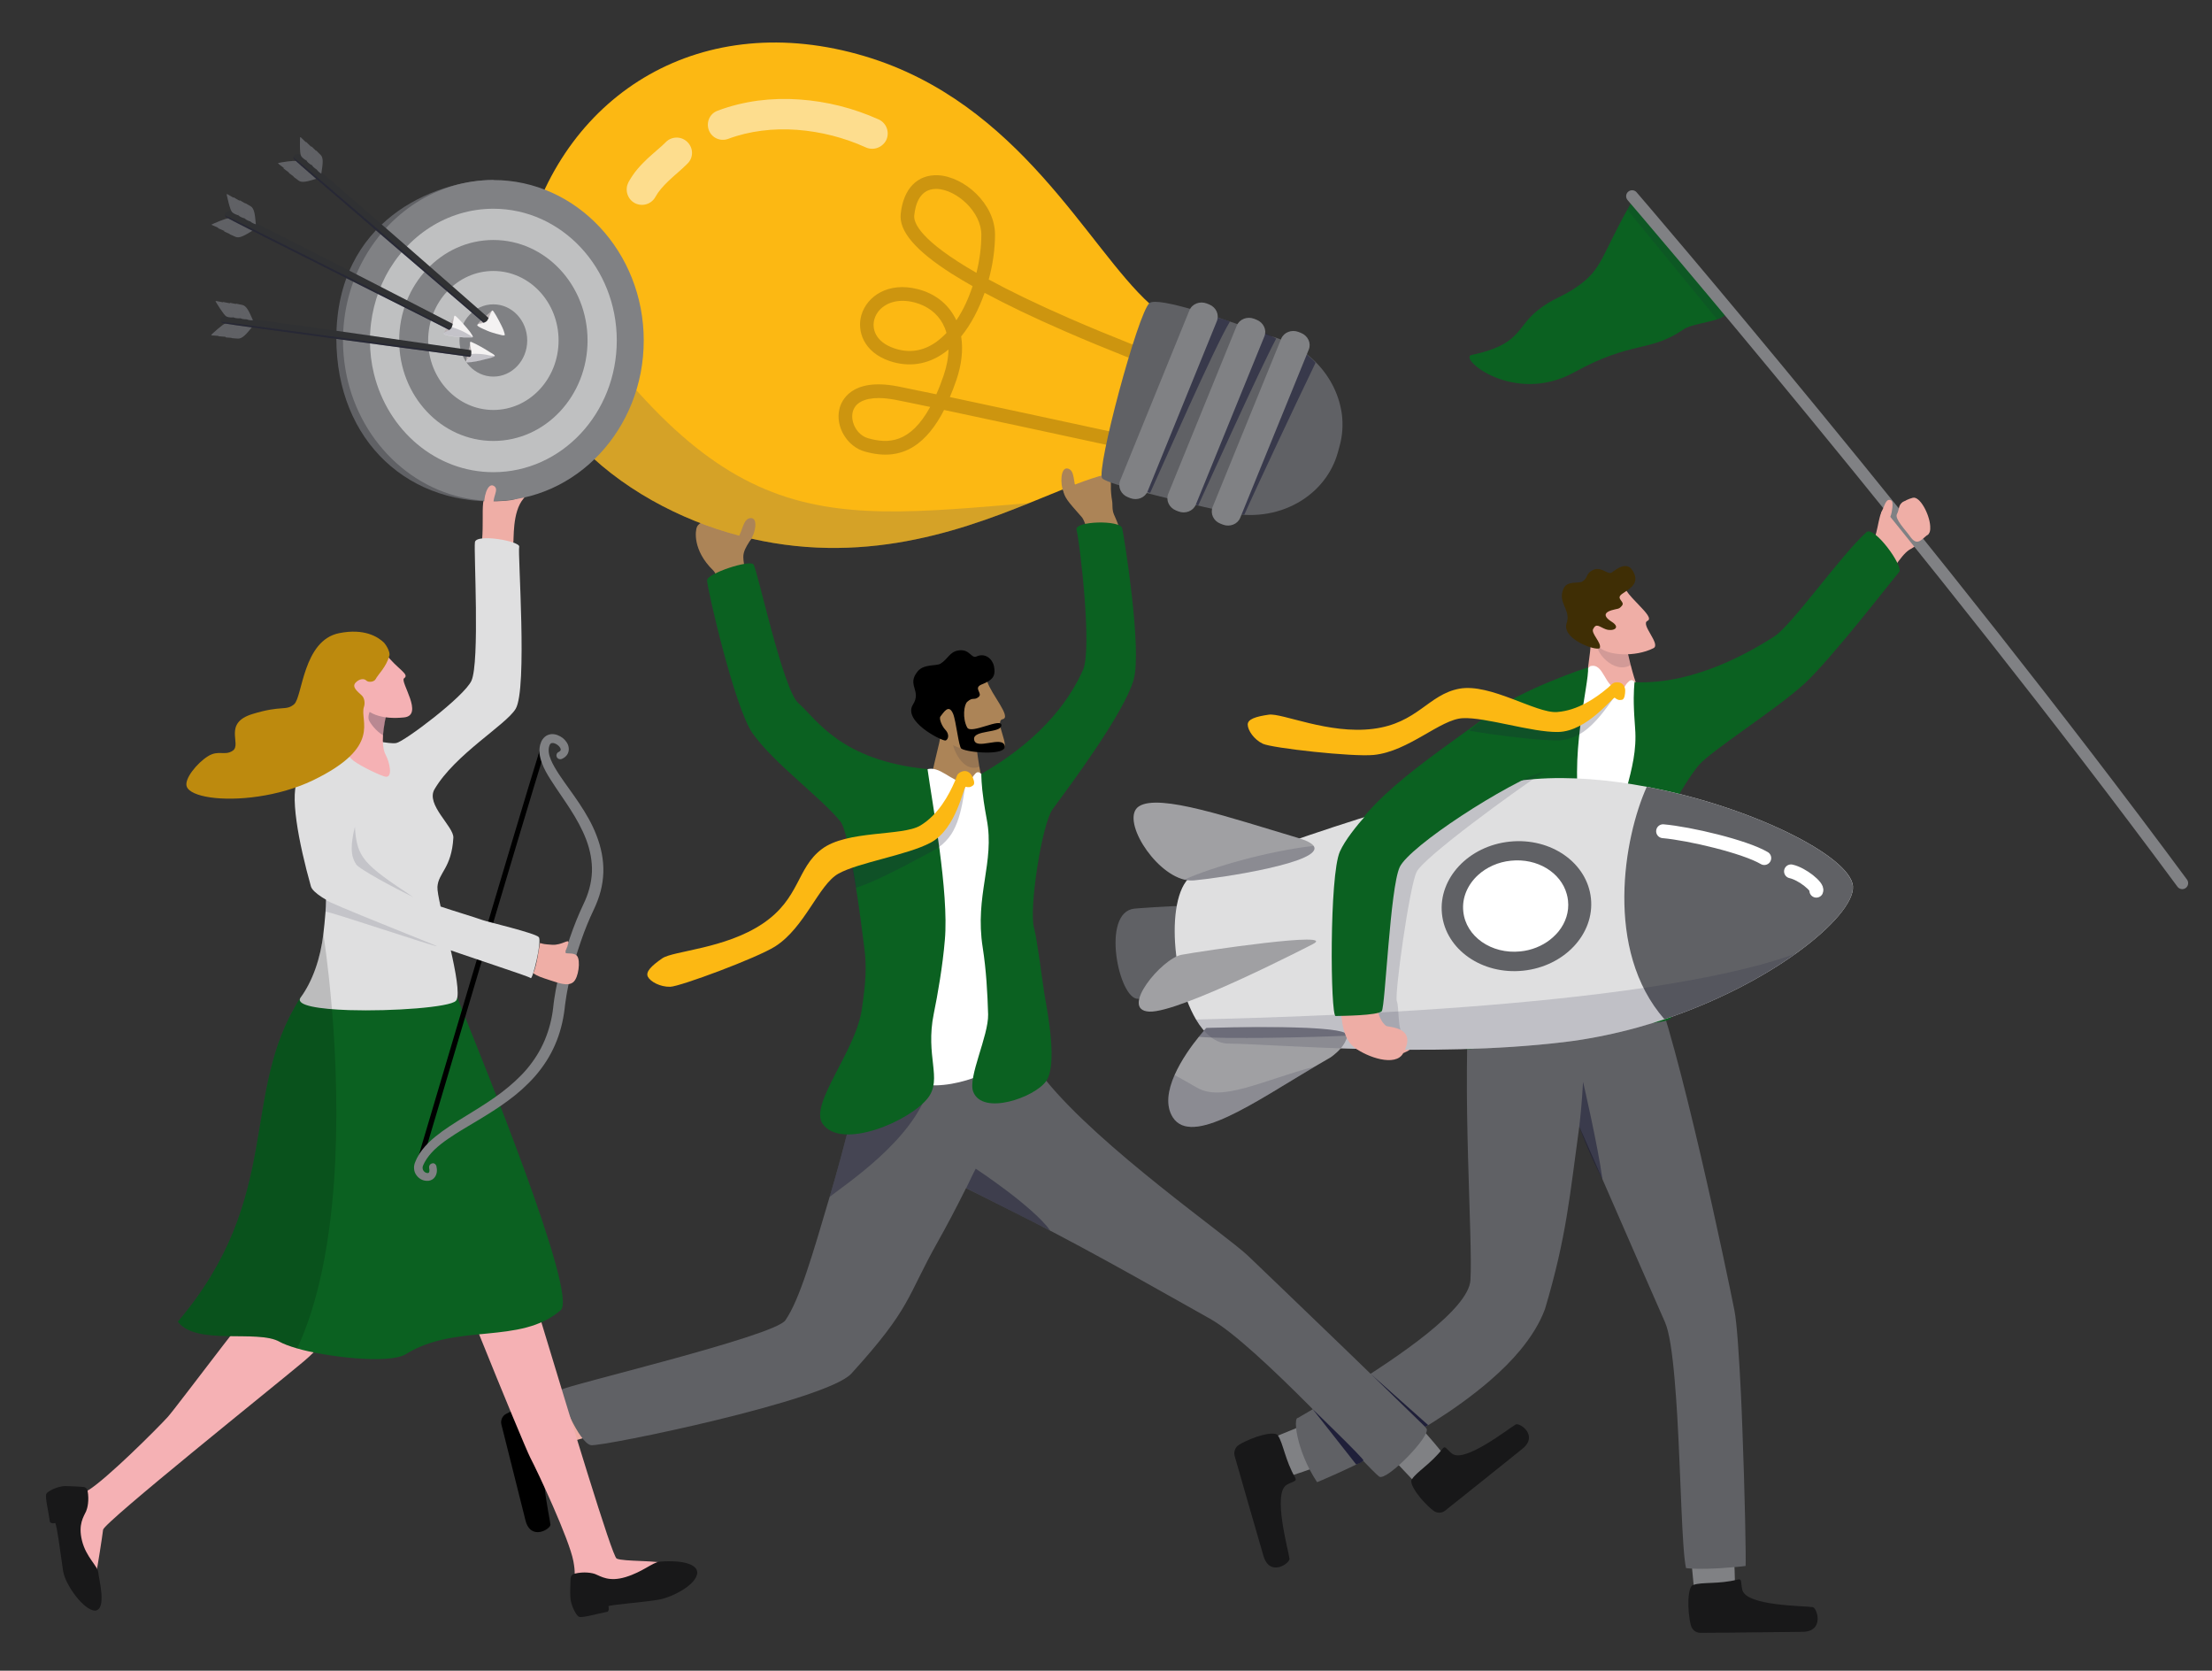 <?xml version="1.0" encoding="UTF-8"?> <svg xmlns="http://www.w3.org/2000/svg" xmlns:xlink="http://www.w3.org/1999/xlink" version="1.1" id="Layer_1" x="0px" y="0px" viewBox="0 0 1763.8 1331.8" style="enable-background:new 0 0 1763.8 1331.8;" xml:space="preserve"><rect x="0" y="0" width="1763.8" height="1331.8" fill="#333333" stroke="none"/> <style type="text/css"> .st0{fill:#EFAEA6;} .st1{fill:#0B6121;} .st2{opacity:0.14;fill:#1F1F3B;enable-background:new ;} .st3{fill:#808184;} .st4{fill:#EEADA5;} .st5{fill:#181819;} .st6{fill:#606165;} .st7{opacity:0.57;fill:#1F1F39;enable-background:new ;} .st8{fill:#FFFFFF;} .st9{fill:#3F2E05;} .st10{opacity:0.24;fill:#1F1F3B;enable-background:new ;} .st11{fill:#FCB813;} .st12{fill:#DFDFE0;} .st13{fill:#A0A0A3;} .st14{opacity:0.16;fill:#1F1F39;enable-background:new ;} .st15{opacity:0.28;fill:#1F1F39;enable-background:new ;} .st16{fill:none;stroke:#FFFFFF;stroke-width:11.05;stroke-linecap:round;stroke-miterlimit:10;} .st17{opacity:0.15;fill:#1F1F3B;enable-background:new ;} .st18{opacity:0.42;fill:#1F1F39;enable-background:new ;} .st19{opacity:0.52;fill:#1F1F39;enable-background:new ;} .st20{fill:#AC8457;} .st21{opacity:0.75;enable-background:new ;} .st22{fill:#BD8A0E;} .st23{opacity:0.65;} .st24{fill:#FEF1D0;} .st25{opacity:0.25;fill:#606165;enable-background:new ;} .st26{opacity:0.6;fill:#1F1F3B;enable-background:new ;} .st27{fill:#F5B1B4;} .st28{fill:none;stroke:#000000;stroke-width:4.11;stroke-linecap:round;stroke-linejoin:round;} .st29{opacity:0.14;fill:#1F1F39;enable-background:new ;} .st30{opacity:0.16;enable-background:new ;} .st31{fill:#BFC0C1;} .st32{fill:#BAB3B4;} .st33{opacity:9.000000e-02;fill:#606165;enable-background:new ;} .st34{opacity:0.23;fill:#606165;enable-background:new ;} .st35{fill:#303133;} .st36{opacity:0.47;fill:#1F1F39;enable-background:new ;} .st37{fill:#F4F2F2;} .st38{opacity:0.22;fill:#1F1F39;enable-background:new ;} .st39{fill:#1F1F39;} </style> <g> <path class="st0" d="M1525.2,396.8c-3.8,1-6.5,2.5-8.7,4c6.8,8.5,13.3,17,20.2,25.7c2.6-1.5,2.5-4.5,2.4-7.2 C1538.5,409.8,1530.8,395.3,1525.2,396.8z"></path> <path class="st0" d="M1492.7,473.2c4.7-5.9,3,3.3,8-5.3c2.4-4.1,6.1-10.4,10-16.1c4-5.9,8.2-11.3,11.7-13.5c1.8-1.2,4.3-2.5,6.8-4 c-6.9-9.1-13.8-18.1-20.5-26.9c-1.1,0.2-2.3-0.1-3.9-0.9c-6.3-3.2-6.2,11.1-9.9,22.2c-1.3,4-3.2,7.6-6,9.7c-8,6-14.1,15-15.4,19.2 C1472.1,461.6,1492.7,473.2,1492.7,473.2L1492.7,473.2z"></path> <g> <path class="st1" d="M1255.2,296.8c46.6-25.7,59.8-15.4,87.5-34.4c5.1-3.5,18.1-5.1,26.4-7.8c6.2-2.1,9.8-4.8,5.5-9.4 c-9.8-10.6-70.2-81.4-73.1-84.7l-0.1-0.1c-1.4,2.4-2.7,4.7-3.9,6.9c-20.3,36.3-20,46.9-38.8,60.4c-13.3,9.6-20.6,9.8-33.2,20.2 c-16.4,13.3-13.1,26.9-51.9,35C1162,285.2,1207.1,323.3,1255.2,296.8L1255.2,296.8z"></path> <path class="st2" d="M1297.5,167.1l71.6,87.4c6.2-2.1,9.8-4.8,5.5-9.4c-9.8-10.6-70.2-81.4-73.1-84.7l-0.1-0.1 C1300,162.6,1298.7,164.9,1297.5,167.1L1297.5,167.1z"></path> <path class="st3" d="M1742.8,707.9C1742.8,707.9,1742.9,707.8,1742.8,707.9c2.2-1.6,2.6-4.6,1.1-6.7 C1547.7,435.7,1307.4,156,1305,153.3c-1.7-2-4.7-2.2-6.7-0.5s-2.2,4.7-0.5,6.7c2.4,2.8,242.5,282.2,438.5,547.4 C1737.8,708.9,1740.7,709.4,1742.8,707.9L1742.8,707.9z"></path> </g> <path class="st0" d="M1512.6,409.8c2.1-3.8,0.8-7.7,5.3-9.9c3.4-1.7,24.5,22.5,19.4,26.2s-8.5,10-14.4,1.3 C1519.8,422.9,1510.5,413.6,1512.6,409.8L1512.6,409.8z"></path> <path class="st0" d="M1498.8,414.7c2-6.8,0.3-4.7,2.1-8c1.8-3.3,3-10.2,7.2-7.7c2.1,1.2,0.2,10.2-0.2,11.3 c-0.9,2.7-2.2,4.5-1.3,7.4C1507,419,1498.4,416.4,1498.8,414.7L1498.8,414.7z"></path> <path class="st4" d="M1069,792.9c0.1,11.7-0.3,33.3,10.5,41.7s38.8,9.8,46.5,0.3c7.7-9.6-19.1-14.2-20.6-17 c-4.9-9.2-10.4-29.9-6.7-36.2S1069,792.9,1069,792.9L1069,792.9z"></path> <g> <g> <path class="st3" d="M1383.3,1264.9c0.5-13.5-2.3-47.5-2.3-47.5l-34.8,0.7l4.8,51l23.9,15L1383.3,1264.9L1383.3,1264.9z"></path> <path class="st5" d="M1385.7,1259.1c3.6-0.9,2.2,2.7,3.6,8.3c3.3,12.9,49.2,12.6,56.1,13.7c3.6,0.6,9.6,19.5-8.1,19.7 c-15.4,0.1-64.6,0.8-81.5,0.8c-3.5,0-6.6-2.4-7.5-5.9c-3.2-12.4-2.7-31.8,2-32.3C1357.3,1260.9,1370.5,1263,1385.7,1259.1 L1385.7,1259.1z"></path> </g> <g> <path class="st3" d="M1026.5,1177.1c12.9-3.3,44.2-15.8,44.2-15.8l-10.1-33.9l-46.8,19.1l-7.6,27.6L1026.5,1177.1L1026.5,1177.1z "></path> <path class="st5" d="M1032.7,1177.8c1.9,3.3-1.9,2.9-6.8,5.9c-11.3,6.9,1.4,51.7,2.3,58.8c0.4,3.7-15.8,15-20.8-2.4 c-4.3-15-18.3-63-22.9-79.4c-1-3.4,0.5-7.2,3.5-9c10.9-6.7,29.3-11.7,31.1-7.2C1023.2,1150.6,1024.8,1164.1,1032.7,1177.8 L1032.7,1177.8z"></path> </g> <path class="st6" d="M1391.9,1248.3c-3.1,0.4-6.1,0.7-8.9,0.9c-17.1,1.6-28.2,1.5-33.9,1.2c-3.2-0.2-4.7-0.4-4.7-0.4 c-3.3-14.6-4.1-71.7-7-121.3c-0.6-10.2-1.3-20.1-2.1-29.2c-1.8-20.8-4.2-37.7-7.7-45.6c-11-25-33.7-76.7-49.8-113.8l0,0 c-10.4-23.8-18.2-41.6-18.5-42.2c-7.6,54.8-10,87.4-27.4,145.7c-4.2,11.3-11.1,22.3-19.9,32.9c-6.9,8.3-15,16.3-23.8,23.9 c-55.1,47.8-138,81.1-138,81.1c-2.2-3.4-4.2-6.8-6-10.2c-6.6-12.8-9.9-25.1-10.7-32.8c-0.5-5.2,0-8.3,1.4-8.2 c13.5-7.9,44-25.4,72.9-45.1c10.7-7.3,21.1-14.8,30.4-22.3c19.3-15.6,33.6-30.9,34.3-42.5c2-32.2-7-152.8-0.4-231.4 c0.7-8.1,115.9-13.8,115.9-13.8l27.9,1.2c23.1,55.4,61.3,238.9,67.1,268.2c2,10.1,3.7,36.4,5.2,66.9c0.4,8.6,0.8,17.5,1.1,26.5 C1391.3,1189.3,1392.3,1242.8,1391.9,1248.3L1391.9,1248.3z"></path> <path class="st7" d="M1277.8,940.3c-11.8-22.7-18.5-42.2-18.5-42.2c2-16.5,3-35.7,3-35.7S1274,912.6,1277.8,940.3L1277.8,940.3z"></path> </g> <g> <path class="st0" d="M1268.6,508c0.6,11.8-6.5,41.2-3.4,53.8l28.7,2.5c0,0,27.8,2,22-3.7c-7.8-7.6-4.8-3.8-8.2-9.1 c-2.1-3.2-4.2-9.5-6.1-16.4c-2.6-9.3-4.8-19.6-5.8-24.7c-0.4-2-0.6-3.2-0.6-3.2l0.1-2.3l-14.9-24.5 C1280.3,480.6,1268,495.1,1268.6,508L1268.6,508z"></path> <path class="st2" d="M1300.3,530.2c-2.6-9.3-3.6-14.6-4.6-19.6l-6.9-2c0,0-12.9,0.9-14.9,4.5 C1271,518.5,1286.4,537.9,1300.3,530.2L1300.3,530.2z"></path> </g> <path class="st8" d="M1268.1,531c10.9-2.8,11.2,16.9,22.1,18.3c5.7,0.7,4.6-2.1,7.4-4.9c1.7-1.7,3.4-3.7,5.9-0.6 c51.5,62.9-2.7,213.8,3.7,224.8c5.3,9-48.7,26.5-77,17.8c-71.2-22.1-37.1-44.3-33.2-67.8c1.5-8.9,32.6-160.2,32.6-160.2 S1250,547.5,1268.1,531L1268.1,531z"></path> <path class="st1" d="M1514.3,456c-5.8,6.7-54.8,70.2-75.8,89.3c-22.3,20.3-73.5,52.7-83.9,64.6c-5.4,6.3-17.3,24.6-19.4,31.4 c-2.1,6.7-3.5,14.2-3.8,20.9c-0.1,3.1,0,6.1,0.4,8.8c1.5,9.1,2.1,47.9,2.5,54.5c1,16.2,8,48.8,6.4,59.1 c-2.1,13.8-4.8,24.5-9.3,27.8s-38.6,6.3-45.5-1.2c-3.7-4.1-8.9-14.8-9-26.2c0-0.3,0-0.6,0-0.8c0.2-12.3,9.9-30.7,11.3-48 c1.3-16.9,2.3-35.3,1.5-53.7c-2-42.6,16.9-66.8,14.1-102.1c-0.3-3.8-0.5-7.3-0.7-10.5c-0.1-1.5-0.1-2.8-0.2-4.2 c-0.3-7.2-0.2-12.4,0-15.9c0.2-4.3,0.5-6.2,0.5-6.2c0.2,0,0.4,0.2,0.6,0.2c48.1,2,94-25.7,110.7-36.4c14.2-9.1,53-64.7,73.6-83.2 C1494.4,418.9,1518.2,451.5,1514.3,456L1514.3,456z"></path> <g> <path class="st0" d="M1259.8,486.6c0,0,1.9,4.4,4.5,10c3.2,6.8,7.4,15.1,10.6,18.9c0.2,0.3,0.5,0.5,0.8,0.8 c6.8,6.2,28.2,7.7,42.7,0.4c6.3-3.1-10.7-19.1-4.7-21.8c3.4-1.6-1.1-6.6-6.5-12.2c-3.8-4-8.1-8.3-10.4-11.9 c-0.1-0.2-0.2-0.4-0.4-0.6L1259.8,486.6L1259.8,486.6z"></path> <path class="st9" d="M1249.2,496.8c-0.4,1.3-0.6,2.6-0.3,3.9c1.7,11,25.7,18.7,26.8,15.7l0,0c1.4-4-7.1-11.5-5.4-14.9 c2.6-5.2,4.9-1.8,10.1,0.1c5.5,2,12.6-1,4.7-6c-2.1-1.3-3.4-2.5-4.1-3.5c-2-2.8,0.5-4.5,3.9-5.6c5.2-1.6,5.9-0.5,8.5-3.8 s-5.7-5.4,0.2-9.4c1.1-0.8,2.2-1.5,3.4-2.3c4.4-3,8.2-6.3,6.7-12c-0.1-0.4-0.2-0.8-0.4-1.2c-1-2.6-2.2-4.2-3.5-5.3 c-0.5-0.4-1-0.7-1.6-0.9l0,0c-3.9-1.5-8.6,1.5-12.1,4.1c-0.3,0.2-0.5,0.4-0.8,0.6c-0.7,0.5-1.4,0.6-2.2,0.4 c-3.2-0.6-7.5-5.1-13.3-2.1c-5.7,2.9-3.3,6.2-8.2,9c-3,1.7-11.7-0.8-14.7,5.3c-1,2-1.4,3.9-1.5,5.6 C1244.9,482.3,1252.3,487.6,1249.2,496.8L1249.2,496.8z"></path> </g> <path class="st1" d="M1266.3,531.9c1,13.6-16.1,73-5.1,119.9c8.8,37.5-14.4,72.2-15.5,91.1c-1.1,18.6,4.3,59-12.9,68.9 s-51,25.2-62.9,24.5c-9.7-0.5-18.7-32.9-11.7-50.3c5.7-14.1,30.3-59.7,34.1-86.8c0.8-5.9,1.2-10.9,1-14.4c0-0.2,0-0.5-0.1-0.7 c-0.2-3-0.6-6.1-1-9.2c-1.8-13.9-4.6-27.8-4.6-33.8V641c0-0.6,0-1,0.1-1.5l0,0c0-0.1,0-0.2,0.1-0.3c0,0,0,0,0-0.1s0-0.1,0-0.2l0,0 c-5.5,2.9-54.6,24.6-73,56.2c-4.8,12-7.4,26.6-9.1,40.9v0.1c-0.4,3.4-0.7,6.9-1,10.2v0.3c-1.9,22.1-2,41.3-5.2,45.8 c-2,1.1-3.9,2-6,2.9c-8.5,3.6-17.2,5.5-24.2,5c-2.5-0.2-4.8-0.6-6.8-1.4c0-0.1-0.6-22.8,0.2-49.4c0.1-2.4,0.2-4.9,0.3-7.4l0,0 c1-23.8,3.2-49.2,7.9-63.2c14.3-41.8,80.7-81.7,117.6-110.4C1213.1,549.4,1266.3,531.9,1266.3,531.9L1266.3,531.9z"></path> <g> <path class="st10" d="M1288.1,555.2c-1.2-0.9-14.4,23.7-31.1,31.4c-4.6,2.1-9.6,3.5-14.6,3.6c-14.8,0.3-52.1-4.4-70.6-7.7 c11.7-11.5,16.9-10.6,24-19.3c13.3,5.1,37.9,11.7,45.7,11.1c5.8-0.4,11.3-1.9,16.4-4c9.6-3.9,18-10,24.3-15.4 c3.2-2.7,3.9-7.1,7.6-7.1C1294.7,547.8,1289.6,556.4,1288.1,555.2L1288.1,555.2z"></path> <path class="st11" d="M1295.9,550.4c0-2.5-1.5-6.6-6.4-6.5c-3.7,0-4.1,1.6-7.3,4.3c-9.7,8.2-24.1,18.2-40.7,19.4 s-53.2-23.2-77.9-18.6c-24.7,4.6-33.2,27.5-68.7,32s-72.7-12.8-83.2-11.3s-16.9,3.6-16.8,8s4.9,11.8,12.1,15.2s71.3,10.6,88.4,8.9 c27.9-2.8,53-28.4,70.9-29.3c17.9-1,55.1,11.4,76.1,11c23.4-0.4,43.8-28.5,45.2-27.3c1.5,1.2,2.9,2.3,5.9,1.6 C1295.5,557.2,1295.9,552.9,1295.9,550.4L1295.9,550.4z"></path> </g> <path class="st10" d="M1215.8,621.3c-1.1,4.4-12,46.4-22.3,59c0-0.2,0-0.5-0.1-0.7c-0.2-3-0.6-6.1-1-9.2 c-1.8-13.9-4.6-27.8-4.6-33.8v-0.1c0-0.6,0-1,0.1-1.5l0,0c0-0.1,0.1-0.3,0.1-0.3c0-0.1,0-0.2,0-0.2l0,0 C1188,634.5,1216.9,616.4,1215.8,621.3L1215.8,621.3z"></path> <path class="st4" d="M1097.5,784.4c2.2-8.3-17.4,4.7-17.4,4.7l13.7,23.6C1093.7,812.7,1095.3,792.8,1097.5,784.4z"></path> <g> <path class="st6" d="M954.2,721.6c-29.8,1-44.9,2.3-49.6,2.7c-27,2.7-12.5,72.6,2.9,71.9c24.6-1,68.7-4.1,68.7-4.1L954.2,721.6 L954.2,721.6z"></path> <path class="st12" d="M1432,760.1c-26.5,19-62.9,38.3-104.8,52.4c-7,2.3-14.1,4.5-21.3,6.5c-18.8,5.2-38.6,9.3-58.8,11.7 c-107.6,12.9-232.6,1.4-267.6,1.2c-10.2-0.1-19-7.7-25.8-19.2c-21.6-36.4-24.7-112.1,2.7-117.3c22.6-4.3,173.1-67.2,267.5-74.4 c28.3-2.2,59.2,0.5,89.3,6.2c83.9,15.9,162.1,55.4,164.3,79.1C1478.5,718.5,1461.4,739,1432,760.1L1432,760.1z"></path> <path class="st13" d="M1060.8,843c-4.1,2.3-8.2,4.8-12.4,7.2c-48.7,28.9-98.2,63.8-113.2,40.5c-6.1-9.5-3.8-22,1.4-33.8 c5.3-12,13.6-23.4,19.3-30.4c1.7-2.1,3.1-3.7,4.1-4.9c0.8-1,1.5-1.7,1.8-2c0.1-0.2,0.2-0.2,0.2-0.2s0.2,0,0.5,0 c8.2-0.2,113.6-3.3,111.9,6.2l0,0c-0.8,3.9-3,7.4-5.4,10.2C1065.1,840.2,1060.8,843,1060.8,843L1060.8,843z"></path> <path class="st13" d="M1046.6,752.7c0,0-106,54.9-130.2,53.7s9.9-42.3,25.7-45.3C958,758.1,1068.3,741.8,1046.6,752.7 L1046.6,752.7z"></path> <path class="st13" d="M951.9,701.8c-2.5,0.2-5,0-7.6-0.6c-24.9-6.1-50.8-48.7-36.2-58.4c16.2-10.6,73.1,9.2,126.8,25.1 c7,2.1,10.9,4.2,12.5,6.3C1056.7,687.1,974.9,699.7,951.9,701.8L951.9,701.8z"></path> <path class="st6" d="M1327.2,812.5c-48.3-55.1-32.3-145.1-14.1-185.3c83.9,15.9,162.1,55.4,164.3,79.1 C1479.5,729.5,1415.7,782.8,1327.2,812.5L1327.2,812.5z"></path> <path class="st14" d="M1432,760.1c-26.5,19-62.9,38.3-104.8,52.4c-7,2.3-14.1,4.5-21.3,6.5c-18.8,5.2-38.6,9.3-58.8,11.7 c-107.6,12.9-232.6,1.4-267.6,1.2c-10.2-0.1-19-7.7-25.8-19.2C1007.8,811.3,1309.7,805.1,1432,760.1L1432,760.1z"></path> <path class="st15" d="M1074.3,825.6c-31.1,1.4-97.6,2.8-118.6,0.9c3-3.7,5.2-6.2,5.9-6.9c0.2-0.1,0.5-0.2,0.7-0.2 C970.6,819.1,1076,816,1074.3,825.6L1074.3,825.6L1074.3,825.6z"></path> <path class="st14" d="M1048.3,850.2c-48.7,28.9-98.2,63.8-113.2,40.5c-6.1-9.5-3.8-22,1.4-33.8c5.3,2.9,11.4,6.3,18.1,10.2 C974.7,878.6,1006.9,861.1,1048.3,850.2L1048.3,850.2z"></path> <path class="st14" d="M951.9,701.8c-2.5,0.2-5,0-7.6-0.6c22.7-10.2,67.4-22.9,103.1-26.9C1056.7,687.1,974.9,699.8,951.9,701.8z"></path> <path class="st16" d="M1428.1,694.6c9.1,2,21.7,12.4,20.2,15.4"></path> <path class="st16" d="M1326.1,662.6c21.3,1.9,65,12.2,80.7,21.4"></path> <ellipse transform="matrix(0.995 -0.103 0.103 0.995 -67.947 128.347)" class="st6" cx="1208.8" cy="722.1" rx="59.7" ry="51.7"></ellipse> <path class="st8" d="M1242.9,742.3c-0.8,1-1.7,2-2.6,2.9c-5.5,5.7-12.9,10-21.5,12.1c-2.1,0.5-4.3,0.9-6.5,1.1 c-23.1,2.4-43.5-11.9-45.5-31.8c-1.2-11,3.5-21.5,11.8-29.1c6.7-6.1,15.9-10.4,26.2-11.4c21-2.2,39.8,9.4,44.5,26.6 c0.5,1.7,0.8,3.4,1,5.2C1251.3,726.8,1248.4,735.4,1242.9,742.3L1242.9,742.3z"></path> </g> <path class="st17" d="M1232.2,614.5c-24.6,16.2-96.8,68.8-102.6,80.5s-17.8,98.3-15.8,103.1s0.4,24.6,5.6,27s-10.2,3.2-10.2,3.2 l-24.9-35.7l29.8-124.6l62.2-34.5L1232.2,614.5L1232.2,614.5z"></path> <path class="st4" d="M1069,792.9c0.1,11.7-0.3,33.3,10.5,41.7s33.3,15.9,39.3,5.1c11.9-21.3-11.3-20.6-13.4-21.9 c-8.7-5.7-10.4-29.9-6.7-36.2S1069,792.9,1069,792.9z"></path> <path class="st1" d="M1235.7,612.4c-35.7,12.4-111.9,62.3-119.6,78.8s-11.5,111.2-14.3,114.8s-32.6,3.8-36.8,3.9 s-5.1-112.1,3.4-131.1c8-17.9,36.3-45.3,36.3-45.3L1235.7,612.4L1235.7,612.4z"></path> </g> <g> <path class="st3" d="M1151.8,1160.5c-7.4-10.4-29.3-33.9-29.3-33.9l-26.1,21.3l33.2,35.1l26.9-3.1L1151.8,1160.5L1151.8,1160.5z"></path> <path class="st5" d="M1150.3,1154.8c2.2-2.9,3.2,0.7,7.6,4c10,7.6,44.8-19.9,50.7-23.3c3.1-1.7,18.6,8.8,5.2,19.5 c-11.6,9.3-48.7,39.1-61.5,49.2c-2.7,2.1-6.4,2.2-9.2,0.1c-9.7-7.3-20.5-22.1-17.2-25.2C1129.8,1173.1,1141,1166.8,1150.3,1154.8 L1150.3,1154.8z"></path> <g> <path class="st0" d="M439.8,1153.3c12.5-2.5,43.1-12.6,43.1-12.6l-8.5-32.6l-45.7,15.6l-8.3,25.7L439.8,1153.3L439.8,1153.3z"></path> <path d="M445.6,1154.3c1.7,3.2-1.9,2.6-6.8,5.2c-11.1,5.9-0.5,49,0.1,55.8c0.3,3.5-15.7,13.3-19.9-3.4 c-3.6-14.4-15.3-60.6-19.2-76.4c-0.8-3.3,0.7-6.8,3.7-8.4c10.7-5.8,28.6-9.5,30.1-5.2C437.6,1128,438.6,1140.9,445.6,1154.3 L445.6,1154.3z"></path> </g> <path class="st6" d="M1137.4,1138.7c4.3,5.3-31.7,42.2-37.6,38.4c-6-3.7-97.7-105.1-135-125.9c-23.2-12.9-92.3-52.6-141.6-77.5 c-30.2-15.3-52.9-26.6-52.9-26.6l0,0c-8.2,16.5-15.6,30.4-22.5,42.7c-25,44.3-20.7,52.1-68.9,105.1 c-19.6,21.6-198.3,58.3-207.6,57.1c-9.3-1.2-26.2-41-23.9-44.1s169.9-42.6,178.8-55.4c11.4-16.3,22-53.4,35.3-98.3 c6.3-21.4,12.5-43.8,17.6-65.4c0.4-1.6,0.7-3.1,1.1-4.7l0,0c2.3-10,4.3-19.8,6-29.2c0.3-1.9,7-4,16.8-6.2c12-2.7,28.8-5.4,44.7-7.7 c16.5-2.4,32.1-4.4,40.2-5.3c3.8-0.5,6-0.7,6-0.7l21.2-4.8c1.3,4.1,3.4,8.4,6.1,13c3.3,5.7,7.6,11.7,12.7,17.9 c43.9,54.1,144.3,123.8,161.2,139.9C1015.3,1020.3,1133.1,1133.4,1137.4,1138.7L1137.4,1138.7z"></path> <path class="st18" d="M740.2,868.5c-12.9,40.6-65.3,75.1-78.7,85.6c6.8-22.9,13.4-47.1,18.7-70.1l0,0c1.8-5.9,3.3-11.7,4.1-17.4 L740.2,868.5L740.2,868.5z"></path> <path class="st19" d="M837.5,981c-30.2-15.3-67.1-33.9-67.1-33.9c4-8.5,7.6-15.5,7.6-15.5S823.3,961.3,837.5,981L837.5,981z"></path> <g> <path class="st20" d="M885.8,387.2c-0.2,3,0.4,8.9,0.9,11.6c0.7,3.6-0.2,7,1.5,11.2c0.4,1,0.9,2.1,1.4,3.2c0.5,1.2,1,2.4,1.4,3.4 c2.8,7.1,3.4,11.5,5.2,17.8c0,0-21.5,9.3-24,5.8c-1.6-2.2,0.1,3.3-1.1-2.4c-0.5-2.4-3.5-15.3-4.2-17.8c-0.4-1.2-1.6-4.9-1.2-3.7 c3.8,14.1-0.8-1.4-2.8-3.7c-3.2-3.8-7-7.8-10-11.6c-2.5-3.1-4.3-6.1-4.8-8.7c-1.2-7.6,13.3,8.3,7.9-12.8 c-2.4-9.4,19.3-7.4,24.2-4.1C882.5,377,886.2,380.1,885.8,387.2L885.8,387.2z"></path> <g> <path class="st20" d="M750.8,580.9c-0.6,11.7-10.8,40-9,52.9l28.5,5.3c0,0,27.7,4.8,22.4-1.4c-7.1-8.3-4.4-4.2-7.3-9.8 c-1.8-3.4-3.2-9.8-4.5-16.8c-1.6-9.4-2.8-19.9-3.3-25c-0.2-2-0.3-3.2-0.3-3.2l0.3-2.3l-12.5-25.7 C765.3,555,751.5,568.1,750.8,580.9L750.8,580.9z"></path> <path class="st2" d="M781.1,611.1c-1.6-9.4-2.8-19.9-3.3-25l-6.7-2.6c0,0-8.8-0.9-11.1,2.5C756.4,591,766.3,617.3,781.1,611.1 L781.1,611.1z"></path> </g> <path class="st8" d="M738.4,613.5c10.7-4,20.2,10,31.2,10.2c5.8,0.1,4.4-2.6,6.9-5.6c1.6-1.9,3-4,5.9-1.2 c58.4,56.5,12.5,212.5,20.1,222.6c6.2,8.3-38.3,30.4-67.7,24.8c-40.2-7.7-41.1-54.4-40.5-63.3c0.5-9,15.5-161.7,15.5-161.7 S722,631.8,738.4,613.5L738.4,613.5z"></path> <path class="st1" d="M776,870.2c7.4,19.4,48.9,4.6,58.1-8.3s1.6-52.9-1.2-68.8c-1.1-6.4-5.9-44.7-8.4-53.5 c-4.2-15,6.3-82.9,14.8-94.5c13.1-17.8,57.2-76.7,64.7-103.5c6.7-24.1-7.6-113.7-9.2-120.5s-38.2-5.8-36.4,1.2 c2.6,9.9,12.6,94.8,5.2,111.6c-8.5,19.2-28.9,53.1-81.1,83c0,0-0.1,1.9,0.2,6.2c0.2,3.5,0.7,8.7,1.7,15.7 c0.6,4.1,1.4,8.9,2.4,14.3c6.6,34.5-9.8,60.5-3.2,102.3c2.8,18,3.8,36.3,4.3,53.2C788.3,825.8,771.6,858.8,776,870.2L776,870.2z"></path> <g> <path class="st20" d="M568.7,454.7c6.7,6.5,22.4,63.9,23.8,66.3c1.9,3.1,15-19.4,17.8-13.6c0,0-10.7-21.1-11.2-25.5 c-0.3-2.7,3-13.9,0.1-18.9c-1.2-2.1-2.4-4.3-3.5-6.6c-0.5-1.2-1.1-2.3-1.5-3.5c-1-2.7-1.4-5.7-1.5-8.7c-0.3-9,10.9-17.3,5.5-18.1 c-5.3-0.8-7.8,2.7-14.3-7c-3-4.6-24.1-7.7-28.2,1C554.5,422.7,552,438.5,568.7,454.7L568.7,454.7z"></path> <path class="st1" d="M739.6,613.1c-69.9-6.8-88.7-40.3-103-52.6c-12.3-10.7-32.7-106.7-35.8-110.6s-36.9,7.2-37,12.7 s21.9,101.9,36.4,122.1c17.2,24.1,54.4,51,69.9,70.1c7.7,9.5,16.8,82.6,18.9,99.4c2.3,16.4,1.4,28.4-1.8,50.3l0,0 c-4.7,33.5-42.3,75.8-31.2,91.4c15.1,21.3,70-2.4,84-20.8c11.6-15.3-2.4-33,4.6-67.2c3-14.6,7.1-38,8.8-58.6 C756.8,711.4,743.3,640.2,739.6,613.1L739.6,613.1z"></path> </g> <path class="st10" d="M770.2,626c-1.5-0.3-2.1,27.5-13.7,41.8c-3.2,3.9-7,7.4-11.5,9.8c-13.2,6.9-44.5,24.6-62.6,30.1 c-6.8-34.4-4.1-18.5-3.6-31.4c14.3-1.5,51.4-8.3,58.1-12.4c5-3,9.2-6.8,12.9-11c6.9-7.8,11.6-17,14.8-24.6c1.7-3.9,0.3-8,3.6-9.7 C772.7,616.5,772,626.4,770.2,626L770.2,626z"></path> <path class="st11" d="M774.9,618.3c-1.2-2.2-4.3-5.1-8.8-2.9c-3.3,1.7-3,3.3-4.6,7.1c-5,11.6-13.4,27-27.7,35.6 c-14.4,8.6-58.5,3.5-78.6,18.8c-20.1,15.2-17.2,39.3-47.1,59.4s-71.3,21.6-80,27.6s-13.5,10.8-11.5,14.7s9.8,8.2,17.8,8 s69-22.9,83.6-32.1c23.8-15.1,34.7-49.1,50.4-58s54.8-14.8,73.5-24.7c20.9-11,26.3-45,28.2-44.6s3.6,0.7,6-1.3 C777.7,624.5,776.1,620.4,774.9,618.3L774.9,618.3z"></path> <g> <path class="st20" d="M787.1,543c3.3,10.6,19.8,28.7,12.4,30.3c-7.3,1.6,7.1,22.5-0.6,24.5c-18.7,4.9-43.2-2.2-47.7-10.7 s-8.9-34.3-8.9-34.3L787.1,543L787.1,543z"></path> <path d="M771.3,559.4c4.6-4.1,5.3-0.8,9-3.8s-4.8-7.1,2.7-10.1s11.5-5.8,9.5-14.7c-1.3-5.7-7.1-10.6-13.8-7.5 c-4.3,2-5.4-6.3-14.5-4.8c-7.2,1.2-8.1,6.7-14.2,10.5c-3.3,2.1-13.3,0.1-18.2,6.1c-9.2,11,3.3,15.3-3.8,26.5 c-8.3,13.1,21.7,28.5,25.7,28.7c1.5,0.1,4.5-3.9-0.1-8.8c-2.4-2.5-5.1-8.7-3.7-10.4c2.5-3,6.5-10.3,10-2.3 c2.5,5.7,4.5,26.8,6.7,28c5.6,3.3,35.7,5.6,34.6-1.9c-1.4-9.3-23.7,4-24.5-5.7c-0.6-7.4,21.2-4.7,21.8-10.8 c0.7-7.1-24.3,7.3-27.3,1.5C767.3,572.6,768.6,561.7,771.3,559.4L771.3,559.4z"></path> </g> </g> <g> <path class="st11" d="M961.2,279.2c1.3,6.6,1.3,14.3,0.3,22.5c-0.2,2.1-0.6,4.2-1,6.4v0.1c-3.2,17.7-10.9,36.5-21,50.1 c-0.2,0.2-0.4,0.5-0.6,0.7c-5.5,7.2-11.7,12.8-18.3,16c-5.5,2.5-11.2,3.4-17.1,1.9c-2.1-0.5-4.4-0.8-6.9-0.8 c-5.9-0.1-12.7,1.3-20.5,3.6c-15.1,4.4-33.7,12.6-55.4,21.3c-59.3,24-141.8,52.6-240.1,23.5C486.4,396.7,388.2,315,418.7,194.7 c0.2-0.9,0.5-1.8,0.8-2.8C450.9,73.4,560.2,6.2,689.5,44.8c123.7,36.9,177.8,152.7,227.3,197.4c9.4,8.5,18.7,14.5,28.3,16.8 c0.3,0.1,0.7,0.2,1,0.3C954.4,261.8,959.2,269.2,961.2,279.2L961.2,279.2z"></path> <g class="st21"> <path class="st22" d="M965.6,372.5c-0.4,0-0.8,0-1.2-0.1c-1.8-0.4-139.8-30.4-211.6-45.6c-7,13.6-15,23.2-24,29 c-11.1,7.1-24,8.5-39.3,4.1c-14-3.9-23.5-19.7-20.2-33.8c1.4-6.1,9-25.2,46.1-18.2c5.1,1,16.2,3.3,31.2,6.4 c2-4.4,3.9-9.4,5.8-14.9c2.5-7.3,3.8-14.3,3.9-20.8c-1.1,0.9-2.3,1.9-3.5,2.7c-13.2,9.4-28.2,11.6-43.4,6.5 c-20.9-7.1-26.3-24.1-22.5-36.8c4.4-14.8,21.3-26.6,45-20.5c13.2,3.4,23.3,11.1,29.4,22.3c0.4,0.8,0.9,1.7,1.3,2.5 c5.4-8,9.7-17.4,12.9-27.2c-6-3.4-11.5-6.7-16.6-9.9c-28.9-18.4-42.2-34-40.7-47.7c2.1-20.1,13.3-31.6,29.9-30.8 c20.6,1.1,45.4,22.6,45.3,47.5c0,11.1-1.7,23.5-5,35.6c16.6,9,37.8,19.4,64.7,31.1c64.4,28.1,130.4,50.5,131,50.7 c2.8,1,4.4,4,3.4,6.9c-1,2.8-4,4.4-6.9,3.4c-0.7-0.2-67-22.7-131.8-51c-24.6-10.7-45.9-20.9-63.7-30.5 c-4.5,12.8-10.7,25-18.7,34.8c1.7,10.5,0.4,22.4-3.8,34.7c-1.7,4.9-3.4,9.4-5.2,13.6c72.6,15.4,207.5,44.7,209.2,45.1 c2.9,0.6,4.8,3.5,4.2,6.5C970.4,370.8,968.1,372.5,965.6,372.5z M700.7,317.3c-11.6,0-19.1,3.9-20.8,11.3 c-1.8,7.7,3.2,18.2,12.5,20.8c15.7,4.4,33.3,4.2,49.3-25c-13.5-2.8-23.5-4.9-28.3-5.8C708.8,317.8,704.6,317.3,700.7,317.3z M719.7,239.8c-11.9,0-20,6.5-22.4,14.4c-2.3,7.6,0.5,18.2,15.6,23.4c11.9,4.1,23.2,2.4,33.6-5c2.9-2.1,5.6-4.5,8.2-7.2 c-0.7-2.6-1.7-5-2.9-7.3c-4.6-8.5-12.4-14.3-22.5-17C725.9,240.2,722.7,239.8,719.7,239.8z M746.4,150.6 c-12.5,0-16.4,11.4-17.4,21.1c-0.6,5.8,4.5,19.9,49.6,45.8c2.6-10.4,3.9-20.9,3.9-30.2c0.1-18.4-19.5-35.8-35-36.7 C747.1,150.6,746.8,150.6,746.4,150.6z"></path> </g> <g class="st23"> <path class="st24" d="M548.3,130.3c-2.8,2.8-5.5,5.2-8.1,7.5c-2.6,2.2-5,4.4-7.2,6.5c-4.4,4.2-8,8.3-10.3,12.5 c-3.2,6-10.6,8.2-16.5,5.1c-5.9-3.1-8.2-10.6-5.1-16.5v-0.1l0,0c2.1-3.8,4.5-7.3,7.1-10.4c2.6-3.1,5.3-5.8,8-8.4 c2.7-2.5,5.4-4.8,7.9-7s4.9-4.2,6.8-6.2l0.1-0.1c4.7-4.7,12.4-4.7,17.1,0C553,118,553,125.6,548.3,130.3z"></path> <path class="st24" d="M690.4,117.5c-17.2-7.8-36-12.6-54.8-14s-37.9,0.8-55,7.2l0,0c-6.2,2.3-13.1-0.8-15.4-7s0.7-13.1,6.9-15.4 c10.5-4,21.4-6.6,32.4-8.1c11-1.4,22-1.7,32.9-0.9c21.8,1.5,43.2,6.9,63.2,15.9c6.2,2.8,8.9,10,6.2,16.2 C703.9,117.5,696.6,120.3,690.4,117.5L690.4,117.5L690.4,117.5L690.4,117.5z"></path> </g> <path class="st25" d="M820.8,401c-59.3,24-141.8,52.6-240.1,23.5C486.5,396.7,388.3,315,418.8,194.7c0.2-0.9,0.5-1.8,0.8-2.8 C570.6,426.6,643.4,415.9,820.8,401z"></path> <path class="st6" d="M951.4,246.9c2.6,0.8,5.2,1.5,7.9,2.4c8.6,2.7,17.3,5.6,25.2,8.3c2.7,0.9,5.3,1.9,7.8,2.7 c12.2,4.3,20.9,7.6,20.9,7.6c1.5,0.4,3,0.9,4.5,1.4c2.6,0.9,5.2,1.9,7.7,3c3.4,1.5,6.6,3.2,9.7,5.2c3.6,2.2,7,4.7,10.1,7.5 c12.4,10.8,20.9,25.2,24,40.7c0.3,1.5,0.6,3.1,0.8,4.7c1,8.2,0.5,16.7-1.8,25l-1.3,4.8c-2.3,8.5-6.2,16.1-11.3,22.7 c-2.8,3.6-5.9,6.9-9.3,9.8c-14.2,12.3-33.6,18.9-54,17.7c-2.9-0.2-5.7-0.5-8.6-1c-2.7-0.5-5.4-1-8.1-1.8c0,0-0.9-0.2-2.6-0.6 c-2.6-0.6-7.1-1.6-12.6-2.8c-6.2-1.4-13.9-3.2-22-5.2c-4.3-1-8.7-2.1-13.1-3.2c-7.7-1.9-15.4-3.9-22.2-5.8 c-4.4-1.2-8.4-2.4-11.8-3.5c-6.7-2.1-11.3-4-12.4-5.2c-5.2-6.2,28.6-132.5,37.7-139.7C919.9,238.9,934.5,242,951.4,246.9 L951.4,246.9z"></path> <path class="st26" d="M980.7,256.4c-11.9,19.3-55.1,118-63.6,136.5c-2.7-0.9-5.3-1.9-7.8-2.7l54.1-138.7 C967.8,252.5,974.8,253.9,980.7,256.4z"></path> <path class="st26" d="M1017.6,269.9c-13.8,26-54.4,116.2-62.2,133.1c-2.6-0.9-5.2-1.9-7.7-3l52-137.5 C1002.4,263.1,1011.9,266.7,1017.6,269.9L1017.6,269.9z"></path> <path class="st3" d="M899.3,396.3l2,0.8c5.5,2.1,11.7-0.3,13.8-5.5L970.3,256c2.1-5.2-0.6-11.1-6.1-13.3l-2-0.8 c-5.5-2.1-11.7,0.3-13.8,5.5L893.2,383C891.1,388.2,893.8,394.1,899.3,396.3z"></path> <path class="st3" d="M937.7,406.9l2,0.8c5.5,2.1,11.7-0.3,13.8-5.4l54.7-134.2c2.1-5.1-0.7-11-6.2-13.2l-2-0.8 c-5.5-2.1-11.7,0.3-13.8,5.4l-54.7,134.2C929.5,398.8,932.2,404.7,937.7,406.9L937.7,406.9z"></path> <path class="st26" d="M1035.1,277.4c3.6,2.2,11.6,8.8,13.9,11.8c-14.6,30.2-47.4,99.8-56.8,121.1c-2.9-0.2-5.7-0.5-8.6-1 L1035.1,277.4L1035.1,277.4z"></path> <path class="st3" d="M973.1,417.4l2,0.8c5.5,2.1,11.7-0.3,13.8-5.4l54.7-134.2c2.1-5.1-0.7-11-6.2-13.2l-2-0.8 c-5.5-2.1-11.7,0.3-13.8,5.4l-54.7,134.2C964.9,409.4,967.6,415.3,973.1,417.4z"></path> </g> <path class="st20" d="M858.7,392c-3.2-7.4-1.3-17.1-7.3-18.5s-6.1,13-3.3,18.7C850.7,397.7,858.7,392,858.7,392L858.7,392z"></path> <path class="st20" d="M587.9,429.8c4.5-6.7,4.5-16.5,10.7-16.8s3.6,12.3-0.1,17.3C594.8,435.4,587.9,429.8,587.9,429.8L587.9,429.8 z"></path> </g> <g> <path class="st0" d="M381.1,452.3c7.5-32.7,0.3-49.8,7-60.6c12.4-19.8,38.5-5,29.3,5.8s-7.4,32.9-8.2,35.8 C404.3,451.6,381.1,452.3,381.1,452.3L381.1,452.3z"></path> <path class="st27" d="M296.8,1007.5c-16.1,32.9-32.6,59.2-54.7,77.8S82.9,1213.6,82.2,1219.4c-0.7,5.8-4.4,29.8-5.7,35.6 s-34.1-47.5-27.4-56c6.7-8.4,5.9-2,20.7-10.7c14.7-8.7,55.7-49.7,63.8-58.6s79.1-105.1,90.3-113.1 C235.1,1008.6,296.8,1007.5,296.8,1007.5L296.8,1007.5z"></path> <path class="st5" d="M66.5,1185.3c1.6,0.1,3,1.3,3.3,2.9c1.5,7.8-0.1,14.1-1.1,16.4c-1.9,4.3-6.6,10.4-3.3,23.6 c3.3,13.2,12.6,20.2,13,25.4s7,29.3-2.5,30.3c-9.2-0.1-24-20.8-25.6-31.7c-1.6-10.8-5.2-38.8-6.4-38.1c-3.6,0.7-4.1-1-4.1-1 c-1.2-8.5-4-19.7-2.9-22.2c1.1-2.4,9.4-6.2,14.9-6.3C55.7,1184.6,62.7,1185,66.5,1185.3L66.5,1185.3z"></path> <g> <path class="st27" d="M346.5,972.6c1.4,5.1,11.6,31.2,24.1,62.5c3.8,9.4,7.7,19.3,11.7,29.2c18.4,45.7,37.7,92.2,40.6,97.8 c5.8,11,31.1,65,34.3,82.4c3.3,17.4-2.7,14.5,3.1,23.9s76.3-18.4,71.2-21.6s-34.4-1.8-39.8-4.4c-3.7-1.8-37.1-113-61.4-192.9 c-3.2-10.7-6.3-20.9-9.2-30.2c-7.1-23.3-12.6-40.9-15-47.3c-10.2-27.9-20.7-17.2-44.2-11.7C362.1,960.5,342.7,958.9,346.5,972.6 L346.5,972.6z"></path> <path class="st5" d="M455,1258.1c0.1-1.7,1.3-3.2,2.9-3.6c7.9-2,14.5-0.6,16.8,0.3c4.5,1.8,10.9,6.4,24.3,2.3s21.4-11.6,26.8-12.2 s29-1.7,30.2,8.3c0.2,9.6-19.3,19.8-30.4,21.9s-41.1,4.2-40.4,5.4c0.8,3.8-0.9,4.3-0.9,4.3c-8.7,1.7-20.1,5.1-22.6,4 s-6.6-9.6-6.9-15.3C454.5,1269.5,454.8,1262.1,455,1258.1L455,1258.1z"></path> </g> <path class="st1" d="M141.8,1053.6c15,19.4,63.5,5.9,81.2,16c2.8,1.6,7.8,3.5,14,5.3c21.9,6.5,73.1,12.9,86.7,4.5 c40.3-25,91-7,123.4-35c14-12.2-61.9-198-82.6-249.5l0,0c-1.1-2.8-2.2-5.1-3.2-7c0,0-52.5-32.7-99.1-9.4 c-7.8,3.9-15.4,9.3-22.6,16.7c-0.1,0.2-0.2,0.4-0.3,0.5C190.5,871.9,226.8,953.2,141.8,1053.6L141.8,1053.6z"></path> <g> <path class="st28" d="M432.1,599.4c-14.7,46.9-98,328.1-98,328.1"></path> <g> <path class="st3" d="M348,929.7c0.3,1.4,0.5,2.9,0.3,4.5c-0.1,0.8-0.3,1.7-0.7,2.6s-1,1.8-1.7,2.5c-1.5,1.5-3.7,2.1-5.4,2 c-1.8,0-3.5-0.5-4.9-1.3c-1.5-0.8-2.7-2-3.7-3.4s-1.6-3.1-1.7-4.8c-0.2-1.7,0.1-3.4,0.6-4.8c0.3-0.8,0.5-1.3,0.8-1.9 c0.2-0.6,0.5-1.2,0.8-1.8c2.3-4.6,5.6-8.7,9.1-12.2s7.4-6.5,11.3-9.4c7.9-5.6,16-10.5,24-15.4s15.9-10,23.2-15.5 c7.3-5.6,14.2-11.7,20.1-18.6c5.8-6.9,10.7-14.6,14.2-22.9s5.8-17.1,6.8-26.1l0.4-3.5c0.2-1.2,0.3-2.4,0.5-3.6l0.6-3.6l0.6-3.6 c0.9-4.7,1.9-9.4,3.1-14.1c2.3-9.3,5.1-18.5,8.2-27.5c3.1-9.1,6.7-18,10.8-26.7c3.9-8,6.3-16.6,6.7-25.4c0.3-8.8-1.4-17.6-4.6-26 s-7.7-16.4-12.7-24.2s-10.5-15.4-15.7-23.6c-2.6-4.1-5.1-8.3-6.9-13.2c-0.9-2.4-1.6-5-1.9-7.8c-0.2-2.8,0-5.8,1.2-8.7 c0.6-1.5,1.5-3,3-4.3c1.4-1.3,3.4-2,5.2-2.2c1.8-0.1,3.5,0.2,5,0.8s2.8,1.3,4,2.2s2.2,2,3.1,3.3s1.6,2.8,1.8,4.7 c0.3,1.8-0.3,4.1-1.4,5.6c-1.2,1.6-2.6,2.5-4,3.1c-1.5,0.7-3.4,0.1-4.1-1.4s-0.1-3.3,1.3-4h0.1c0.7-0.4,1.3-0.9,1.5-1.2 c0.2-0.4,0.2-0.6,0.2-1.1c-0.2-1-1.2-2.5-2.7-3.5c-1.4-1-3.1-1.6-4.2-1.4c-0.5,0.1-0.9,0.2-1.2,0.5s-0.7,0.8-0.9,1.6 c-0.6,1.6-0.7,3.4-0.5,5.3c0.2,1.9,0.8,3.9,1.6,5.8c1.6,3.9,4,7.8,6.5,11.7c5.1,7.7,10.9,15.2,16.2,23.2s10.3,16.4,13.8,25.7 c3.6,9.2,5.7,19.3,5.4,29.4c-0.2,5.1-0.9,10.1-2.2,15s-3.1,9.6-5.2,14.1c-4,8.3-7.5,16.9-10.5,25.7s-5.8,17.7-8,26.7 c-1.2,4.5-2.2,9-3,13.6l-0.6,3.4l-0.5,3.4c-0.2,1.1-0.3,2.3-0.5,3.4l-0.4,3.5c-1.2,9.7-3.6,19.4-7.6,28.5 c-3.9,9.1-9.4,17.5-15.8,24.9c-6.5,7.4-13.8,13.9-21.6,19.6c-7.8,5.8-15.9,10.8-24,15.7s-16.3,9.5-23.9,14.8 c-3.8,2.6-7.4,5.4-10.7,8.5c-3.2,3.1-6,6.5-8,10.2c-0.2,0.5-0.5,0.9-0.7,1.4s-0.5,1-0.6,1.3c-0.3,0.8-0.4,1.5-0.3,2.1 c0.1,1.3,0.8,2.4,2,3.2c0.6,0.3,1.3,0.6,1.8,0.6c0.6,0,0.9-0.1,1.1-0.3s0.4-0.5,0.5-1.2s0-1.6-0.2-2.5V931 c-0.3-1.7,0.8-3.3,2.4-3.6C346,926.9,347.6,928,348,929.7L348,929.7z"></path> <path class="st0" d="M457,783c-2.2,1.7-5.1,1.9-8.3,1.3c-3-0.5-6.5-1.8-10.1-2.9c-7.1-2.3-10.1-3.3-13.4-5.6 c3-6.8,4.3-19.2,5.4-24.1c2.8,0.8,3.2,1,9.5,1.4c8.2,0.6,14-5.5,13.1-1.3c-1,4.3-1.9,4.7-2.3,7.2c-0.2,1.2,1.9,0.9,4.3,1.1l0,0 c1.8,0.1,3.8,0.5,5,2C463,765.6,461.4,779.6,457,783L457,783z"></path> </g> </g> <path class="st12" d="M423.2,779.7c1.5,1.3,9.1-29.6,6.4-32.7c-2.8-3.2-40.7-12.1-44.9-13.6c-13.2-4.8-56.2-16.3-75.1-28.2 c-13.8-8.6-23.7-11.7-64.1-37.3c19.3,21.1,14.4,58.1,12.4,76c-2.3,20.3-8.8,38.5-18.2,51.3c-0.1,0.2-0.2,0.4-0.3,0.5 c-3.2,5.9,15.2,8.7,38.8,9.5c34.7,1.1,80.7-2.3,85.3-7.4c0.6-0.6,1-1.6,1.2-2.9c2.6-15.9-16.5-77.4-15.9-87.9 c0.7-11.4,11.3-14.8,12.7-39.2c0.5-8.9-22.3-26.4-15-38.7c16.4-27.9,57.1-51.3,64.7-64.1c9.5-16.1,1.5-124.7,2.8-129.1 s-34.3-10.8-35.3-3.7s4,95.6-2.8,110.5c-5.8,12.6-53.6,48.5-59.9,49.6s-21.4-3.6-31.8-2.9c-10.4,0.7-38.4,21.5-45.8,30.9 c-8.3,10.4-0.1,52.1,9.5,86.2C253.3,726.6,418.9,776.1,423.2,779.7L423.2,779.7z"></path> <path class="st27" d="M308.2,568.9c-4.2,18.2-3.4,27.7-0.6,33c2.8,5.1,5.9,17.7,0.1,17.3c-2.9-0.2-19.6-8.1-25.7-12.7 c-6.1-4.6-9.6-13.4-9.6-13.4s13.6-23,23-42.3S308.2,568.9,308.2,568.9z"></path> <path class="st15" d="M305.5,586.1c0.2-2.4,0.5-5.1,1-8.1c0.2-1,1.5-8,1.8-9.1c-1-1-2.7-2.4-3.7-2.7c-1.4-0.3-4.3,0-5.6-1.7 c-2.1-2.8-6.5,5-4.8,9.6C294.9,576,299.8,583,305.5,586.1L305.5,586.1z"></path> <path class="st29" d="M329.5,715.1c-39.6-26.2-45-31.3-46.5-56c-5.1,20.2-1.3,26,0.9,29.8C286,692.6,314.8,708.1,329.5,715.1z"></path> <path class="st29" d="M348.6,754.3c0.5-0.2-88.7-35.3-88.8-37c-0.2,3.9-0.2,7-0.4,9.4C262.2,726.2,347,755,348.6,754.3L348.6,754.3 z"></path> <path class="st30" d="M141.8,1053.6c15,19.4,63.5,5.9,81.2,16c2.8,1.6,7.8,3.5,14,5.3c34.3-74,34.5-188.3,27.7-270.3 c-0.8-9.1-1.6-17.8-2.5-26c-1.4-12.9-2.9-24.5-4.4-34.6c-2.3,20.3-8.8,38.5-18.2,51.3c-0.1,0.2-0.2,0.4-0.3,0.5 C190.6,871.9,226.8,953.2,141.8,1053.6L141.8,1053.6z"></path> <g> <path class="st27" d="M307,520.6c9.9,13,20,16.8,15.2,20.1c-3.6,2.5,16.3,29.6-0.1,31.2c-16.3,1.6-31.5-1.5-38.4-17.3 s-11.3-24.9-11.3-24.9L307,520.6L307,520.6z"></path> <path class="st22" d="M310.5,522.6c-2.5,9.2-9,14.9-11,18.8c-1.1,2.2-5.7,2.8-7.4,1.1c-1.9-1.9-5.6-1.4-8.5,1.6 c-3.5,3.6,1.9,7.4,4.9,10.3c2.2,2.1,2.7,6.2,1.7,9.1c-3.7,11,15,31.6-40.6,58.5c-14,6.7-29.3,10.8-43.6,12.9 c-29,4.3-54.1,0.3-57.1-7.9c-2.2-6,8.2-18.7,16.8-24.1c8.5-5.4,13.4-0.1,19.9-4.5c7.4-5.1-8.1-21.9,15.6-29.2s26.6-2.2,33.3-7.8 s7-51,36-56.7c20.1-4,31,3,35.8,7.7C308,514.3,311.3,519.9,310.5,522.6L310.5,522.6z"></path> </g> <g> <g> <path class="st6" d="M393.4,143.4C346,144,268.2,175.7,268.2,269.7c0,82.4,58.7,135.5,135.2,129.5 C491.7,392.4,393.4,143.4,393.4,143.4z"></path> <g> <path class="st3" d="M273.5,271.4c0,11.2,1.4,22.1,3.9,32.5c13.5,54.9,60.3,95.4,116,95.4c66.2,0,119.9-57.3,119.9-127.9 s-53.7-127.9-119.9-127.9c-45,0-84.2,26.4-104.7,65.5l0,0C279,227.4,273.5,248.7,273.5,271.4L273.5,271.4z"></path> <path class="st31" d="M295,271.4c0,9.2,1.1,18.2,3.2,26.7c11.1,45.1,49.5,78.3,95.2,78.3c54.4,0,98.4-47,98.4-105 s-44.1-105-98.4-105c-36.9,0-69.1,21.7-85.9,53.7l0,0C299.6,235.3,295,252.8,295,271.4L295,271.4z"></path> <ellipse class="st3" cx="393.4" cy="271.4" rx="75.1" ry="80.1"></ellipse> <ellipse class="st31" cx="393.4" cy="271.4" rx="52" ry="55.4"></ellipse> <ellipse class="st3" cx="393.4" cy="271.4" rx="27" ry="28.8"></ellipse> </g> </g> <g> <g> <path class="st32" d="M362.7,251.7c-2.2,3.3-8.8,12.2-8.4,13.5c0.3,1.4,9.5-2.2,9.7-4.6C364.2,258.1,362.7,251.7,362.7,251.7z"></path> <g> <g> <path class="st6" d="M183.3,186.3c0.9-0.4,11.4-5.2,13.9-4.9s4.6,2.2,4.6,2.2c-6.7,4.1-10.9,6.7-14.2,5.1 c-1.7-0.8-3-1.3-3.8-1.7C183.1,186.7,182.9,186.5,183.3,186.3L183.3,186.3z"></path> <path class="st33" d="M183.3,186.3c0.9-0.4,11.4-5.2,13.9-4.9c-0.5,1.5-9.4,7.1-13.4,5.6C183.1,186.7,182.9,186.5,183.3,186.3 L183.3,186.3z"></path> </g> <g> <path class="st6" d="M178.9,184.1c0.9-0.4,11.4-5.2,13.9-4.9s4.7,2.3,4.7,2.3c-6.7,4.1-10.9,6.5-14.3,5 c-1.7-0.8-3-1.3-3.8-1.7C178.7,184.5,178.5,184.3,178.9,184.1L178.9,184.1z"></path> <path class="st33" d="M178.9,184.1c0.9-0.4,11.4-5.2,13.9-4.9c-0.5,1.5-5.4,5.3-13.4,5.6C178.7,184.5,178.5,184.3,178.9,184.1 L178.9,184.1z"></path> </g> <g> <path class="st6" d="M173.9,181.5c0.4-0.2,1.9,0,5.3-1.7c0,0,0,0,0.1,0c3.5-1.7,7.2-3.3,8.5-3.2c2.5,0.3,5,2.6,5,2.6 c-6.7,4.1-11.3,6.2-14.6,4.6c-1.7-0.8-3-1.3-3.8-1.7c-0.1,0-0.2-0.1-0.2-0.1l0,0C173.6,181.8,173.5,181.7,173.9,181.5 L173.9,181.5z"></path> <path class="st33" d="M173.9,181.5c0.4-0.2,1.9,0,5.3-1.7c0,0,0,0,0.1,0c3.6-1.7,7.4-3.3,8.6-3.1c-0.5,1.5-7.2,5.1-13.4,5.6 c-0.1-0.1-0.2-0.1-0.4-0.2l0,0C173.6,181.8,173.5,181.7,173.9,181.5L173.9,181.5z"></path> </g> <g> <path class="st6" d="M168.9,178.9c0.9-0.4,11.4-5.2,13.9-4.9s5,2.5,5,2.5c-6.7,4.1-11.2,6.3-14.6,4.7c-1.7-0.8-3-1.3-3.8-1.7 C168.7,179.3,168.5,179.1,168.9,178.9L168.9,178.9z"></path> <path class="st34" d="M168.9,178.9c0.9-0.4,11.4-5.2,13.9-4.9c-0.5,1.5-8.3,3-13.4,5.6C168.6,179.3,168.4,179.1,168.9,178.9 L168.9,178.9z"></path> </g> </g> <path class="st35" d="M179.3,171.6c0.2,0.5,0.7,1.1,1.4,1.7c3.6,2.7,179.3,90.3,179.8,90.9c0.1,0.1,0.2,0.1,0.5,0 c0.2-0.1,0.5-0.2,0.9-0.5c1.3-0.9,2.9-3,0.9-4.5c-0.2-0.1-0.4-0.2-0.6-0.4c0,0-175.1-90.5-178.4-90.6 C181,168.2,178.4,169.7,179.3,171.6L179.3,171.6z"></path> <g> <g> <path class="st6" d="M195.2,162.4c0.2,0.9,2.5,12.2,4.3,14s4.5,2.4,4.5,2.4c-0.7-7.8-1.1-12.7-4.3-14.5 c-1.7-0.9-2.9-1.7-3.6-2.1C195.4,162,195.1,162,195.2,162.4L195.2,162.4z"></path> <path class="st33" d="M195.2,162.4c0.2,0.9,2.5,12.2,4.3,14c0.9-1.3,0.1-11.8-3.4-14.1C195.4,162,195.1,162,195.2,162.4 L195.2,162.4z"></path> </g> <g> <path class="st6" d="M190.8,160.1c0.2,0.9,2.5,12.2,4.3,14s4.6,2.4,4.6,2.4c-0.7-7.8-1.2-12.7-4.4-14.5 c-1.7-0.9-2.9-1.7-3.6-2.1C191,159.7,190.8,159.7,190.8,160.1L190.8,160.1z"></path> <path class="st33" d="M190.8,160.1c0.2,0.9,2.5,12.2,4.3,14c0.9-1.3,1.1-7.4-3.4-14.1C191,159.7,190.8,159.7,190.8,160.1 L190.8,160.1z"></path> </g> <g> <path class="st6" d="M185.8,157.6c0.1,0.5,1.1,1.5,1.8,5.2v0.1c0.7,3.8,1.6,7.8,2.5,8.7c1.7,1.8,5.1,2.5,5.1,2.5 c-0.7-7.8-1.7-12.8-4.9-14.5c-1.7-0.9-2.9-1.7-3.6-2.1c-0.1,0-0.2-0.1-0.2-0.1l0,0C185.9,157.2,185.7,157.2,185.8,157.6 L185.8,157.6z"></path> <path class="st33" d="M185.8,157.6c0.1,0.5,1.1,1.5,1.8,5.2v0.1c0.8,3.9,1.7,7.9,2.6,8.8c0.9-1.3-0.2-8.8-3.4-14.1 c-0.1-0.1-0.2-0.1-0.4-0.2l0,0C185.9,157.2,185.7,157.2,185.8,157.6L185.8,157.6z"></path> </g> <g> <path class="st6" d="M180.8,155.1c0.2,0.9,2.5,12.2,4.3,14s5,2.5,5,2.5c-0.7-7.8-1.6-12.8-4.8-14.5c-1.7-0.9-2.9-1.7-3.6-2.1 C180.9,154.7,180.7,154.7,180.8,155.1L180.8,155.1z"></path> <path class="st34" d="M180.8,155.1c0.2,0.9,2.5,12.2,4.3,14c0.9-1.3-2.5-8.5-3.4-14.1C180.9,154.7,180.7,154.7,180.8,155.1 L180.8,155.1z"></path> </g> </g> <path class="st36" d="M179.3,171.6c0.2,0.5,0.7,1.1,1.4,1.7c3.6,2.7,179.3,90.3,179.8,90.9c0.1,0.2,0.7,0,1.3-0.5 C341.2,252.7,195.6,179.3,179.3,171.6z"></path> <path class="st37" d="M377,268.7L377,268.7C376.9,268.8,376.9,268.8,377,268.7c-0.1,0.1-0.2,0.2-0.3,0.2h-0.1h-0.1 c-0.1,0-0.2,0-0.3,0.1c-0.1,0-0.1,0-0.2,0s-0.2,0-0.3,0h-0.1c-0.1,0-0.2,0-0.2,0c-0.4,0-0.9,0-1.4,0c0,0,0,0-0.1,0 c-0.2,0-0.4,0-0.6,0c-0.1,0-0.3,0-0.4,0s-0.2,0-0.4,0c-0.3,0-0.5,0-0.8,0c-0.1,0-0.3,0-0.4,0s-0.3,0-0.4,0s-0.3,0-0.4,0 s-0.3,0-0.5,0c-0.3,0-0.6,0-1-0.1c-0.3,0-0.5,0-0.8-0.1c-0.5,0-1.1-0.1-1.7-0.1c-0.1,0-0.2,0-0.3,0c-0.4,0-0.8-0.1-1.2-0.1 c-0.8-0.1-1.6-0.2-2.4-0.3c-0.1,0-0.3,0-0.4,0c-0.2,0-0.5-0.1-0.7-0.1s-0.3,0-0.5-0.1c-1.1-0.2-2.2-0.3-3.2-0.5 c-0.1,0-0.2,0-0.3-0.1c-1-0.2-1.9-0.5-2.5-0.7c-0.2,0-0.3-0.1-0.4-0.2c-0.2-0.1-0.3-0.2-0.5-0.3c-0.1-0.1-0.1-0.1-0.2-0.2 s-0.1-0.2-0.1-0.3c0,0,0-0.1,0-0.2v-0.1c0,0,0-0.1,0.1-0.1c0,0,0-0.1,0.1-0.1l0,0l0.1-0.1c0,0,0,0,0.1-0.1l0,0l0,0l0.1-0.1 c0.1,0,0.1-0.1,0.2-0.1s0.1-0.1,0.2-0.1l0,0c0.1-0.1,0.3-0.2,0.4-0.2l0,0c0.1-0.1,0.3-0.1,0.4-0.2c0.4-0.2,0.8-0.4,1.3-0.6 c0.1,0,0.2-0.1,0.3-0.1c0.4-0.2,0.7-0.4,1.1-0.6c0.1,0,0.2-0.1,0.2-0.2c0.2-0.2,0.5-0.3,0.7-0.5c0.1-0.1,0.3-0.3,0.4-0.4 c0-0.1,0.1-0.1,0.2-0.2c0,0,0-0.1,0.1-0.1c0,0,0.1-0.1,0.1-0.2s0.1-0.1,0.1-0.2l0.1-0.1c0-0.1,0.1-0.1,0.1-0.2c0,0,0,0,0-0.1 c0.3-0.7,0.6-1.7,0.8-2.6c0.5-2.2,0.7-4.7,1.1-5.9l0,0c0.1-0.4,0.3-0.7,0.5-0.8c0.6-0.2,5.7,5.1,9.7,9.9c1,1.1,1.8,2.3,2.6,3.2 C376.4,266.8,377.3,268.3,377,268.7L377,268.7z"></path> <path class="st38" d="M377,268.7C377,268.7,376.9,268.8,377,268.7c-0.1,0.1-0.2,0.1-0.3,0.1h-0.1h-0.1c-0.1,0-0.2,0-0.3,0.1 c-0.1,0-0.1,0-0.2,0s-0.2,0-0.3,0h-0.1c-0.1,0-0.2,0-0.2,0c-0.4,0-0.9,0-1.4,0c0,0,0,0-0.1,0c-0.2,0-0.4,0-0.6,0 c-0.1,0-0.3,0-0.4,0s-0.2,0-0.4,0c-0.3,0-0.5,0-0.8,0c-0.1,0-0.3,0-0.4,0s-0.3,0-0.4,0s-0.3,0-0.4,0s-0.3,0-0.5,0 c-0.3,0-0.6,0-1-0.1c-0.3,0-0.5,0-0.8-0.1c-0.5,0-1.1-0.1-1.7-0.1c-0.1,0-0.2,0-0.3,0c-0.4,0-0.8-0.1-1.2-0.1 c-0.8-0.1-1.6-0.2-2.4-0.3c-0.1,0-0.3,0-0.4,0c-0.2,0-0.5-0.1-0.7-0.1s-0.3,0-0.5-0.1c-1.1-0.2-2.2-0.3-3.2-0.5 c-0.1,0-0.2,0-0.3-0.1c-1-0.2-1.9-0.5-2.5-0.7c-0.2-0.1-0.3-0.1-0.4-0.2c-0.2-0.1-0.3-0.2-0.5-0.3c-0.1-0.1-0.1-0.1-0.2-0.2 s-0.1-0.2-0.1-0.3c0,0,0-0.1,0-0.2v-0.1c0,0,0-0.1,0.1-0.1c0,0,0-0.1,0.1-0.1l0,0l0.1-0.1c0,0,0,0,0.1-0.1l0,0l0.1-0.1 c0.1,0,0.1-0.1,0.2-0.1s0.1-0.1,0.2-0.1l0,0c0.1-0.1,0.3-0.2,0.4-0.2l0,0c0.1-0.1,0.3-0.1,0.4-0.2c0.4-0.2,0.8-0.4,1.3-0.6 c0.1,0,0.2-0.1,0.3-0.1c0.4-0.2,0.7-0.4,1.1-0.6c0.1,0,0.2-0.1,0.2-0.2c0.2-0.2,0.5-0.3,0.7-0.5c0.1-0.1,0.3-0.3,0.4-0.4 c0-0.1,0.1-0.1,0.2-0.2c0,0,0-0.1,0.1-0.1c0,0,0.1-0.1,0.1-0.2s0.1-0.1,0.1-0.2l0.1-0.1c0-0.1,0.1-0.1,0.1-0.2 c0.9,0.1,1.9,0.4,3,0.8c0.1,0,0.1,0,0.2,0.1c2.3,0.8,5,1.9,7.9,3.5l0,0c1,0.5,2,1.1,3,1.7C375.2,267.6,376.1,268.2,377,268.7 L377,268.7z"></path> </g> </g> <g> <g> <path class="st32" d="M375.5,272.4c-1,3.8-4.3,14.3-3.6,15.5s8.2-5.1,7.7-7.5S375.5,272.4,375.5,272.4z"></path> <g> <g> <path class="st6" d="M184.6,269c0.7-0.7,9.1-8.6,11.5-9.1c2.5-0.5,5.1,0.6,5.1,0.6c-5,6.1-8.1,9.8-11.8,9.4 c-1.9-0.2-3.3-0.2-4.1-0.3C184.5,269.5,184.3,269.3,184.6,269z"></path> <path class="st33" d="M184.6,269c0.7-0.7,9.1-8.6,11.5-9.1c0,1.6-6.6,9.8-10.8,9.7C184.5,269.5,184.3,269.3,184.6,269 L184.6,269z"></path> </g> <g> <path class="st6" d="M179.7,268.4c0.7-0.7,9.1-8.6,11.5-9.1c2.5-0.5,5.2,0.6,5.2,0.6c-5,6.1-8.2,9.8-11.9,9.4 c-1.9-0.2-3.3-0.2-4.1-0.3C179.6,268.8,179.4,268.7,179.7,268.4L179.7,268.4z"></path> <path class="st33" d="M179.7,268.4c0.7-0.7,9.1-8.6,11.5-9.1c0,1.6-3.4,6.7-10.8,9.7C179.6,268.8,179.4,268.7,179.7,268.4 L179.7,268.4z"></path> </g> <g> <path class="st6" d="M174.1,267.6c0.3-0.3,1.8-0.6,4.5-3.3c0,0,0,0,0.1-0.1c2.8-2.8,5.8-5.5,7-5.8c2.5-0.5,5.6,0.8,5.6,0.8 c-5,6.1-8.6,9.5-12.3,9.2c-1.9-0.2-3.3-0.2-4.1-0.3c-0.1,0-0.2,0-0.2,0l0,0C174,268,173.8,267.9,174.1,267.6L174.1,267.6z"></path> <path class="st33" d="M174.1,267.6c0.3-0.3,1.8-0.6,4.5-3.3c0,0,0,0,0.1-0.1c2.9-2.8,5.9-5.5,7.2-5.8c0,1.6-5.2,7.2-10.8,9.7 c-0.1,0-0.3,0-0.4,0l0,0C174,268,173.8,267.8,174.1,267.6L174.1,267.6z"></path> </g> <g> <path class="st6" d="M168.6,266.8c0.7-0.7,9.1-8.6,11.5-9.1c2.5-0.5,5.5,0.8,5.5,0.8c-5,6.1-8.6,9.6-12.2,9.2 c-1.9-0.2-3.3-0.2-4.1-0.3C168.5,267.2,168.2,267.1,168.6,266.8L168.6,266.8z"></path> <path class="st34" d="M168.6,266.8c0.7-0.7,9.1-8.6,11.5-9.1c0,1.6-6.9,5.5-10.8,9.7C168.5,267.2,168.2,267.1,168.6,266.8 L168.6,266.8z"></path> </g> </g> <path class="st35" d="M176,256.5c0.4,0.4,1,0.8,1.9,1.1c4.3,1.4,199,26.9,199.6,27.3c0.1,0.1,0.2,0,0.4-0.1 c0.2-0.2,0.4-0.4,0.7-0.7c1-1.3,1.8-3.8-0.6-4.5c-0.2-0.1-0.4-0.1-0.7-0.2c0,0-195-28.5-198.2-27.5 C176.6,252.6,174.6,254.9,176,256.5L176,256.5z"></path> <g> <g> <path class="st6" d="M188.1,242.6c0.5,0.8,6.4,10.8,8.6,11.9c2.2,1.1,5,0.8,5,0.8c-3.2-7.2-5.1-11.7-8.8-12.3 c-1.9-0.3-3.2-0.7-4.1-0.8C188.1,242.1,187.9,242.2,188.1,242.6z"></path> <path class="st33" d="M188.1,242.6c0.5,0.8,6.4,10.8,8.6,11.9c0.4-1.5-3.7-11.2-7.8-12.2C188.1,242.1,187.9,242.2,188.1,242.6 L188.1,242.6z"></path> </g> <g> <path class="st6" d="M183.2,241.8c0.5,0.8,6.4,10.8,8.6,11.9c2.2,1.1,5.1,0.8,5.1,0.8c-3.2-7.2-5.3-11.6-8.9-12.2 c-1.9-0.3-3.2-0.7-4.1-0.8C183.3,241.4,183,241.4,183.2,241.8z"></path> <path class="st33" d="M183.2,241.8c0.5,0.8,6.4,10.8,8.6,11.9c0.4-1.5-1.4-7.4-7.8-12.2C183.3,241.4,183,241.4,183.2,241.8 L183.2,241.8z"></path> </g> <g> <path class="st6" d="M177.6,241.1c0.2,0.4,1.5,1.1,3.4,4.4c0,0,0,0,0,0.1c1.9,3.4,4.1,6.9,5.2,7.4c2.2,1.1,5.6,0.7,5.6,0.7 c-3.2-7.2-5.7-11.5-9.4-12.1c-1.9-0.3-3.2-0.7-4.1-0.8c-0.1,0-0.2,0-0.2,0l0,0C177.6,240.7,177.4,240.8,177.6,241.1 L177.6,241.1z"></path> <path class="st33" d="M177.6,241.1c0.2,0.4,1.5,1.1,3.4,4.4c0,0,0,0,0,0.1c2,3.4,4.2,6.9,5.3,7.5c0.4-1.5-3.1-8.3-7.8-12.2 c-0.1,0-0.3,0-0.4-0.1l0,0C177.6,240.7,177.4,240.8,177.6,241.1L177.6,241.1z"></path> </g> <g> <path class="st6" d="M172,240.4c0.5,0.8,6.4,10.8,8.6,11.9c2.2,1.1,5.5,0.7,5.5,0.7c-3.2-7.2-5.6-11.6-9.3-12.2 c-1.9-0.3-3.2-0.7-4.1-0.8C172.1,239.9,171.8,240,172,240.4L172,240.4z"></path> <path class="st34" d="M172,240.4c0.5,0.8,6.4,10.8,8.6,11.9c0.4-1.5-5.1-7.2-7.8-12.2C172.1,239.9,171.8,240,172,240.4 L172,240.4z"></path> </g> </g> <path class="st36" d="M176,256.5c0.4,0.4,1,0.8,1.9,1.1c4.3,1.4,199,26.9,199.6,27.3c0.2,0.1,0.7-0.3,1.1-0.9 C355.5,280.4,193.9,258.4,176,256.5L176,256.5z"></path> <path class="st37" d="M394.6,283.8L394.6,283.8C394.6,283.9,394.5,283.9,394.6,283.8c-0.1,0.1-0.2,0.2-0.3,0.2 c0,0-0.1,0-0.1,0.1c0,0-0.1,0-0.1,0.1c-0.1,0.1-0.2,0.1-0.3,0.2c-0.1,0-0.1,0.1-0.2,0.1s-0.2,0.1-0.3,0.1h-0.1 c-0.1,0-0.1,0.1-0.2,0.1c-0.4,0.2-0.8,0.3-1.3,0.5c0,0,0,0-0.1,0c-0.2,0.1-0.4,0.1-0.6,0.2c-0.1,0-0.3,0.1-0.4,0.1 s-0.2,0.1-0.4,0.1c-0.2,0.1-0.5,0.2-0.8,0.2c-0.1,0-0.3,0.1-0.4,0.1s-0.3,0.1-0.4,0.1s-0.3,0.1-0.4,0.1s-0.3,0.1-0.4,0.1 c-0.3,0.1-0.6,0.2-0.9,0.2c-0.2,0.1-0.5,0.1-0.8,0.2c-0.5,0.1-1.1,0.3-1.6,0.4c-0.1,0-0.2,0.1-0.3,0.1c-0.4,0.1-0.8,0.2-1.2,0.3 c-0.8,0.2-1.6,0.4-2.4,0.5c-0.1,0-0.3,0-0.4,0.1c-0.2,0-0.5,0.1-0.7,0.1s-0.3,0.1-0.5,0.1c-1.1,0.2-2.2,0.4-3.2,0.5 c-0.1,0-0.2,0-0.3,0c-1,0.1-1.9,0.2-2.6,0.2c-0.2,0-0.3,0-0.4,0c-0.2,0-0.4,0-0.5-0.1c-0.1,0-0.2-0.1-0.2-0.1 c-0.1-0.1-0.2-0.1-0.2-0.2c0,0,0-0.1,0-0.2v-0.1v-0.1V288l0,0c0,0,0-0.1,0.1-0.1v-0.1l0,0l0,0l0.1-0.1c0-0.1,0.1-0.1,0.2-0.2 c0-0.1,0.1-0.1,0.2-0.2l0,0c0.1-0.1,0.2-0.2,0.3-0.3l0,0c0.1-0.1,0.2-0.2,0.3-0.3c0.3-0.3,0.7-0.6,1-1c0.1-0.1,0.1-0.1,0.2-0.2 c0.3-0.3,0.6-0.6,0.8-0.9c0.1-0.1,0.1-0.2,0.2-0.2c0.2-0.2,0.3-0.5,0.5-0.7c0.1-0.2,0.2-0.3,0.2-0.5c0-0.1,0.1-0.1,0.1-0.2v-0.1 c0-0.1,0-0.1,0-0.2s0-0.1,0-0.2c0,0,0-0.1,0-0.2s0-0.1,0-0.2c0,0,0,0,0-0.1c0.1-0.8,0-1.8-0.1-2.7c-0.3-2.2-0.9-4.6-0.9-5.9l0,0 c0-0.4,0.1-0.8,0.2-0.9c0.5-0.4,7.1,3,12.4,6.2c1.3,0.8,2.5,1.5,3.5,2.2C393.4,282.2,394.7,283.3,394.6,283.8L394.6,283.8z"></path> <path class="st38" d="M394.6,283.9C394.6,283.9,394.5,283.9,394.6,283.9c-0.1,0.1-0.1,0.2-0.2,0.2c0,0-0.1,0-0.1,0.1 c0,0-0.1,0-0.1,0.1c-0.1,0.1-0.2,0.1-0.3,0.2c-0.1,0-0.1,0.1-0.2,0.1s-0.2,0.1-0.3,0.1h-0.1c-0.1,0-0.1,0.1-0.2,0.1 c-0.4,0.2-0.8,0.3-1.3,0.5c0,0,0,0-0.1,0c-0.2,0.1-0.4,0.1-0.6,0.2c-0.1,0-0.3,0.1-0.4,0.1s-0.2,0.1-0.4,0.1 c-0.2,0.1-0.5,0.2-0.8,0.2c-0.1,0-0.3,0.1-0.4,0.1s-0.3,0.1-0.4,0.1s-0.3,0.1-0.4,0.1s-0.3,0.1-0.4,0.1 c-0.3,0.1-0.6,0.2-0.9,0.2c-0.2,0.1-0.5,0.1-0.8,0.2c-0.5,0.1-1.1,0.3-1.6,0.4c-0.1,0-0.2,0.1-0.3,0.1c-0.4,0.1-0.8,0.2-1.2,0.3 c-0.8,0.2-1.6,0.4-2.4,0.5c-0.1,0-0.3,0-0.4,0.1c-0.2,0-0.5,0.1-0.7,0.1s-0.3,0.1-0.5,0.1c-1.1,0.2-2.2,0.4-3.2,0.5 c-0.1,0-0.2,0-0.3,0c-1,0.1-1.9,0.2-2.6,0.2c-0.2,0-0.3,0-0.4,0c-0.2,0-0.4,0-0.5-0.1c-0.1,0-0.2-0.1-0.2-0.1 c-0.1-0.1-0.2-0.1-0.2-0.2c0,0,0-0.1,0-0.2v-0.1v-0.1v-0.1l0,0c0,0,0-0.1,0.1-0.1v-0.1l0,0l0.1-0.1c0-0.1,0.1-0.1,0.2-0.2 c0-0.1,0.1-0.1,0.2-0.2l0,0c0.1-0.1,0.2-0.2,0.3-0.3l0,0c0.1-0.1,0.2-0.2,0.3-0.3c0.3-0.3,0.7-0.6,1-1c0.1-0.1,0.1-0.1,0.2-0.2 c0.3-0.3,0.6-0.6,0.8-0.9c0.1-0.1,0.1-0.2,0.2-0.2c0.2-0.2,0.3-0.5,0.5-0.7c0.1-0.2,0.2-0.3,0.2-0.5c0-0.1,0.1-0.1,0.1-0.2V283 c0-0.1,0-0.1,0-0.2s0-0.1,0-0.2c0,0,0-0.1,0-0.2s0-0.1,0-0.2c0.9-0.1,1.9-0.2,3.1-0.2c0.1,0,0.1,0,0.2,0c2.4,0,5.3,0.2,8.6,0.8 l0,0c1.1,0.2,2.2,0.4,3.4,0.7C392.5,283.4,393.5,283.6,394.6,283.9L394.6,283.9z"></path> </g> </g> <g> <g> <path class="st32" d="M392.6,247.3c-2.9,2.7-11.4,9.7-11.5,11.1c0,1.4,9.7,0.2,10.6-2.2S392.6,247.2,392.6,247.3L392.6,247.3z"></path> <g> <g> <path class="st6" d="M234.3,140.5c0.9-0.2,12.3-2.3,14.6-1.4c2.3,0.9,4,3.2,4,3.2c-7.5,2.3-12.2,3.8-15,1.5 c-1.5-1.2-2.6-2-3.3-2.5C234,140.8,233.8,140.6,234.3,140.5L234.3,140.5z"></path> <path class="st33" d="M234.3,140.5c0.9-0.2,12.3-2.3,14.6-1.4c-0.9,1.3-10.8,4.6-14.3,2.2C234,140.8,233.8,140.6,234.3,140.5 L234.3,140.5z"></path> </g> <g> <path class="st6" d="M230.5,137.3c0.9-0.2,12.3-2.3,14.6-1.4c2.3,0.9,4,3.3,4,3.3c-7.5,2.3-12.2,3.7-15.1,1.4 c-1.5-1.2-2.6-2-3.3-2.5C230.2,137.6,230.1,137.4,230.5,137.3L230.5,137.3z"></path> <path class="st33" d="M230.5,137.3c0.9-0.2,12.3-2.3,14.6-1.4c-0.9,1.3-6.5,3.8-14.3,2.2C230.2,137.6,230.1,137.4,230.5,137.3 L230.5,137.3z"></path> </g> <g> <path class="st6" d="M226.3,133.6c0.5-0.1,1.8,0.5,5.5-0.3h0.1c3.8-0.8,7.8-1.5,9-1c2.3,0.9,4.2,3.8,4.2,3.8 c-7.5,2.3-12.4,3.3-15.3,1c-1.5-1.2-2.6-2-3.3-2.5c-0.1-0.1-0.1-0.1-0.2-0.2l0,0C226,133.8,225.9,133.6,226.3,133.6 L226.3,133.6z"></path> <path class="st33" d="M226.3,133.6c0.5-0.1,1.8,0.5,5.5-0.3h0.1c3.9-0.8,8-1.4,9.1-0.9c-0.9,1.3-8.2,3.2-14.3,2.2 c-0.1-0.1-0.2-0.2-0.3-0.3l0,0C226,133.8,225.9,133.6,226.3,133.6L226.3,133.6z"></path> </g> <g> <path class="st6" d="M222.1,129.9c0.9-0.2,12.3-2.3,14.6-1.4c2.3,0.9,4.2,3.7,4.2,3.7c-7.5,2.3-12.4,3.4-15.3,1.1 c-1.5-1.2-2.6-2-3.3-2.5C221.7,130.2,221.6,130,222.1,129.9L222.1,129.9z"></path> <path class="st34" d="M222.1,129.9c0.9-0.2,12.3-2.3,14.6-1.4c-0.9,1.3-8.8,0.9-14.3,2.2C221.8,130.2,221.6,130,222.1,129.9 L222.1,129.9z"></path> </g> </g> <path class="st35" d="M233.9,125.3c0.1,0.6,0.4,1.2,1,2c2.8,3.5,152.2,130.9,152.5,131.6c0,0.1,0.2,0.1,0.4,0.1s0.6-0.1,1-0.2 c1.5-0.6,3.5-2.2,2-4.2c-0.1-0.2-0.3-0.3-0.5-0.5c0,0-148.1-130.1-151.3-131C236.5,122.4,233.6,123.2,233.9,125.3L233.9,125.3z"></path> <g> <g> <path class="st6" d="M251.6,120.2c-0.1,1-0.5,12.5,0.8,14.7s3.8,3.5,3.8,3.5c1.2-7.8,2-12.6-0.7-15.1c-1.4-1.3-2.4-2.3-3-2.9 C251.9,119.9,251.7,119.8,251.6,120.2L251.6,120.2z"></path> <path class="st33" d="M251.6,120.2c-0.1,1-0.5,12.5,0.8,14.7c1.2-1.1,3-11.4,0.1-14.5C251.9,119.9,251.7,119.8,251.6,120.2 L251.6,120.2z"></path> </g> <g> <path class="st6" d="M247.9,116.9c-0.1,1-0.5,12.5,0.8,14.7s3.9,3.5,3.9,3.5c1.2-7.8,1.9-12.6-0.8-15.1 c-1.4-1.3-2.4-2.3-3-2.9C248.2,116.6,248,116.5,247.9,116.9L247.9,116.9z"></path> <path class="st33" d="M247.9,116.9c-0.1,1-0.5,12.5,0.8,14.7c1.2-1.1,2.8-7,0.1-14.5C248.2,116.6,248,116.5,247.9,116.9z"></path> </g> <g> <path class="st6" d="M243.6,113.3c0,0.5,0.7,1.7,0.5,5.5v0.1c-0.2,3.9-0.3,8,0.3,9.1c1.2,2.2,4.3,3.7,4.3,3.7 c1.2-7.8,1.5-12.8-1.2-15.3c-1.4-1.3-2.4-2.3-3-2.9c-0.1-0.1-0.1-0.1-0.2-0.2l0,0C243.8,112.9,243.6,112.9,243.6,113.3 L243.6,113.3z"></path> <path class="st33" d="M243.6,113.3c0,0.5,0.7,1.7,0.5,5.5v0.1c-0.2,4-0.2,8.1,0.4,9.2c1.2-1.1,2-8.6,0.1-14.5 c-0.1-0.1-0.2-0.2-0.3-0.3l0,0C243.8,112.9,243.6,112.9,243.6,113.3L243.6,113.3z"></path> </g> <g> <path class="st6" d="M239.3,109.6c-0.1,1-0.5,12.5,0.8,14.7s4.2,3.6,4.2,3.6c1.2-7.8,1.5-12.8-1.2-15.3 c-1.4-1.3-2.4-2.3-3-2.9C239.6,109.3,239.4,109.2,239.3,109.6L239.3,109.6z"></path> <path class="st34" d="M239.3,109.6c-0.1,1-0.5,12.5,0.8,14.7c1.2-1.1-0.4-8.8,0.1-14.5C239.6,109.3,239.4,109.2,239.3,109.6z"></path> </g> </g> <path class="st36" d="M233.9,125.3c0.1,0.6,0.4,1.2,1,2c2.8,3.5,152.2,130.9,152.5,131.6c0.1,0.2,0.7,0.1,1.4-0.1 C371.5,243.1,247.9,136.6,233.9,125.3z"></path> <path class="st37" d="M402.4,267.2L402.4,267.2C402.3,267.2,402.3,267.3,402.4,267.2c-0.2,0.1-0.2,0.1-0.3,0.1H402 c0,0-0.1,0-0.2,0s-0.2,0-0.3,0s-0.1,0-0.2,0s-0.2,0-0.3,0h-0.1c-0.1,0-0.2,0-0.2,0c-0.4-0.1-0.8-0.2-1.3-0.3c0,0,0,0-0.1,0 c-0.2,0-0.4-0.1-0.6-0.2c-0.1,0-0.3-0.1-0.4-0.1s-0.2-0.1-0.4-0.1c-0.2-0.1-0.5-0.1-0.8-0.2c-0.1,0-0.3-0.1-0.4-0.1 s-0.3-0.1-0.4-0.1s-0.3-0.1-0.4-0.1s-0.3-0.1-0.4-0.1c-0.3-0.1-0.6-0.2-0.9-0.3c-0.2-0.1-0.5-0.2-0.8-0.2 c-0.5-0.2-1-0.3-1.6-0.5c-0.1,0-0.2-0.1-0.3-0.1c-0.4-0.1-0.8-0.3-1.2-0.4c-0.8-0.3-1.5-0.6-2.3-0.9c-0.1,0-0.2-0.1-0.4-0.2 c-0.2-0.1-0.4-0.2-0.7-0.3c-0.1-0.1-0.3-0.1-0.4-0.2c-1.1-0.4-2.1-0.9-2.9-1.3c-0.1,0-0.2-0.1-0.3-0.1c-0.9-0.5-1.7-0.9-2.3-1.3 c-0.1-0.1-0.2-0.2-0.3-0.3c-0.2-0.1-0.3-0.2-0.4-0.4c-0.1-0.1-0.1-0.2-0.1-0.2c0-0.1-0.1-0.2,0-0.3v-0.1c0,0,0-0.1,0.1-0.1 l0.1-0.1c0,0,0.1,0,0.1-0.1l0,0c0,0,0.1,0,0.1-0.1c0,0,0,0,0.1,0l0,0l0,0c0,0,0.1,0,0.2-0.1c0.1,0,0.2-0.1,0.2-0.1 c0.1,0,0.2,0,0.2-0.1l0,0c0.1,0,0.3-0.1,0.5-0.1l0,0c0.2,0,0.3-0.1,0.5-0.1c0.4-0.1,0.9-0.2,1.4-0.3c0.1,0,0.2,0,0.3-0.1 c0.4-0.1,0.8-0.2,1.2-0.3c0.1,0,0.2-0.1,0.3-0.1c0.3-0.1,0.5-0.2,0.8-0.3c0.2-0.1,0.3-0.2,0.5-0.3c0.1,0,0.1-0.1,0.2-0.1 c0,0,0.1,0,0.1-0.1c0,0,0.1-0.1,0.2-0.1c0,0,0.1-0.1,0.2-0.1l0.1-0.1c0,0,0.1-0.1,0.2-0.2l0,0c0.5-0.6,1-1.5,1.4-2.4 c1-2,1.8-4.4,2.5-5.4l0,0c0.2-0.4,0.5-0.6,0.7-0.6c0.6,0,4.3,6.4,7,11.9c0.7,1.3,1.2,2.6,1.7,3.8 C402.2,265.2,402.7,266.9,402.4,267.2L402.4,267.2z"></path> </g> </g> </g> <path class="st0" d="M386.2,405.2c-1.1-8,2.4-20.8,7.5-17.9s-2.2,9.7,0.4,16.3S386.2,405.2,386.2,405.2z"></path> </g> <path class="st39" d="M1046.7,1123.3c0,0,41.2,39.8,40.5,40.9c-0.9,1.6-5.8,3.2-5.8,3.2L1046.7,1123.3z"></path> <polygon class="st39" points="1093.1,1095.3 1136.4,1137.4 1138.8,1136 "></polygon> </svg> 